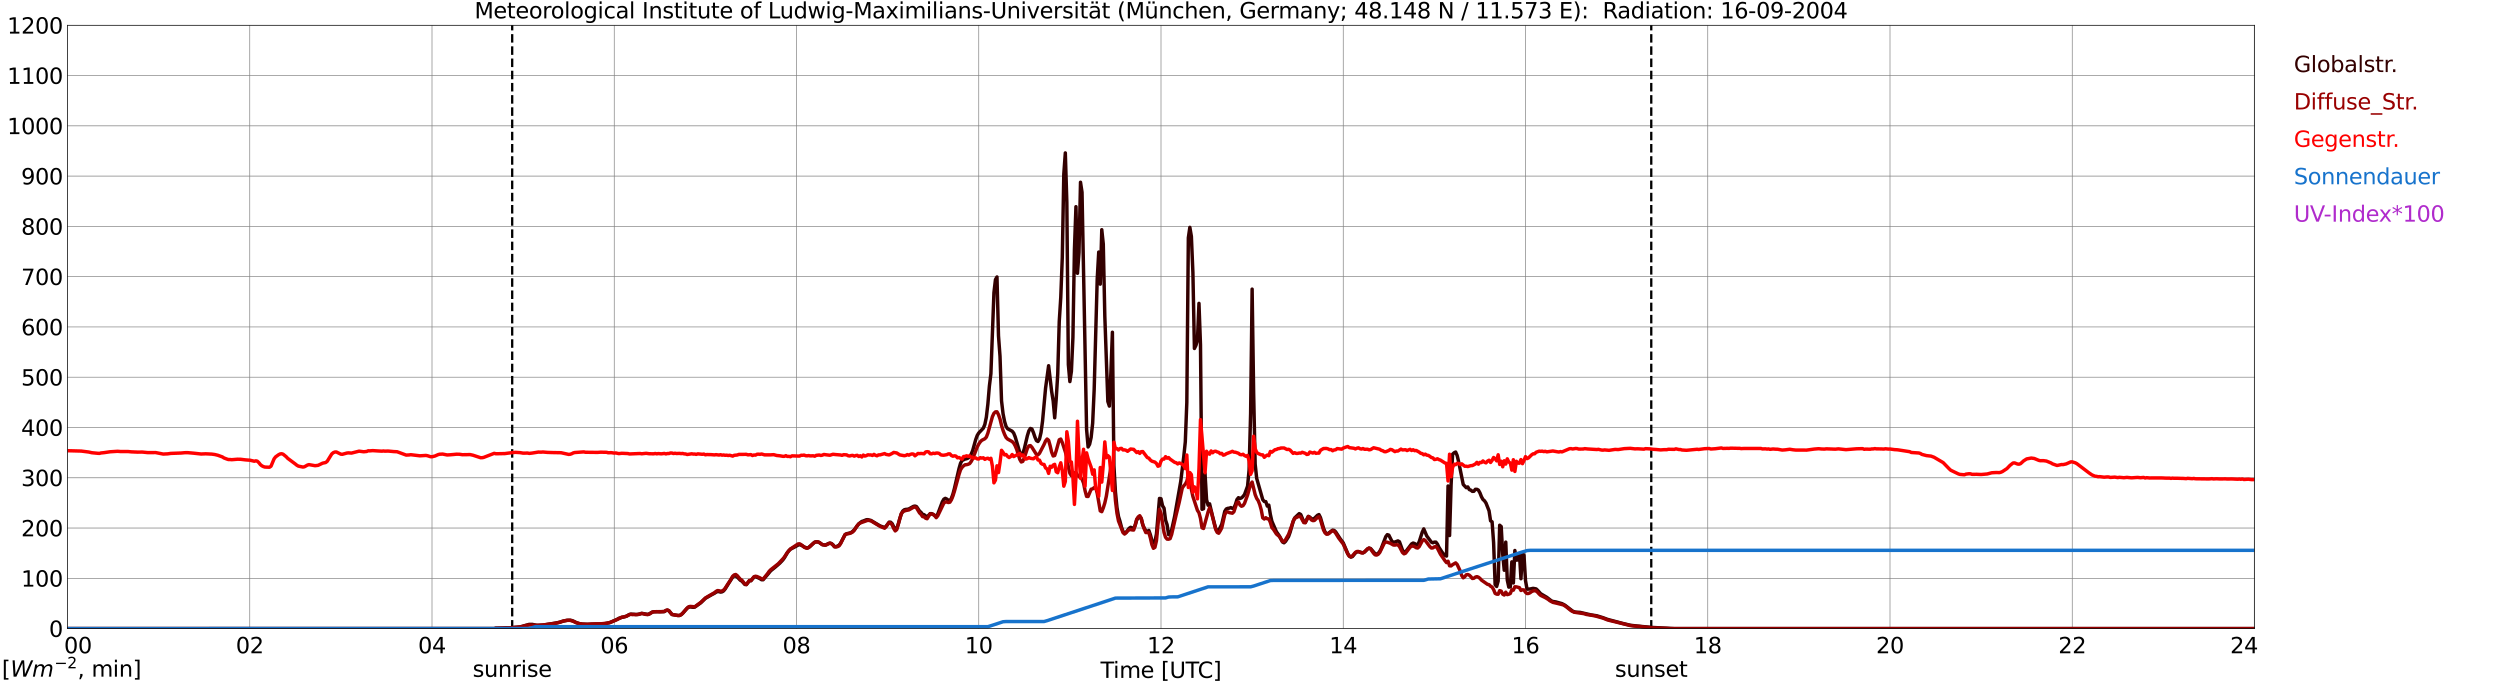 <?xml version="1.0" encoding="utf-8" standalone="no"?>
<!DOCTYPE svg PUBLIC "-//W3C//DTD SVG 1.1//EN"
  "http://www.w3.org/Graphics/SVG/1.1/DTD/svg11.dtd">
<svg xmlns:xlink="http://www.w3.org/1999/xlink" width="1085.4pt" height="296.64pt" viewBox="0 0 1085.4 296.64" xmlns="http://www.w3.org/2000/svg" version="1.1">
 <defs>
  <style type="text/css">*{stroke-linejoin: round; stroke-linecap: butt}</style>
 </defs>
 <g id="figure_1">
  <g id="patch_1">
   <path d="M 0 296.64 
L 1085.4 296.64 
L 1085.4 0 
L 0 0 
z
" style="fill: #ffffff"/>
  </g>
  <g id="axes_1">
   <g id="patch_2">
    <path d="M 29.306 272.909 
L 978.814 272.909 
L 978.814 10.976 
L 29.306 10.976 
z
" style="fill: #ffffff"/>
   </g>
   <g id="patch_3">
    <path d="M 978.814 272.909 
L 978.814 272.909 
L 978.814 10.976 
L 978.814 10.976 
z
" clip-path="url(#p39078325a5)" style="fill: #d3d3d3; opacity: 0.25; stroke: #d3d3d3; stroke-linejoin: miter"/>
   </g>
   <g id="matplotlib.axis_1">
    <g id="xtick_1">
     <g id="line2d_1">
      <path d="M 29.306 272.909 
L 29.306 10.976 
" clip-path="url(#p39078325a5)" style="fill: none; stroke: #808080; stroke-width: 0.3; stroke-linecap: square"/>
     </g>
     <g id="line2d_2"/>
     <g id="text_1">
      <!--    00 -->
      <g transform="translate(18.733 283.627) scale(0.095 -0.095)">
       <defs>
        <path id="DejaVuSans-20" transform="scale(0.016)"/>
        <path id="DejaVuSans-30" d="M 2034 4250 
Q 1547 4250 1301 3770 
Q 1056 3291 1056 2328 
Q 1056 1369 1301 889 
Q 1547 409 2034 409 
Q 2525 409 2770 889 
Q 3016 1369 3016 2328 
Q 3016 3291 2770 3770 
Q 2525 4250 2034 4250 
z
M 2034 4750 
Q 2819 4750 3233 4129 
Q 3647 3509 3647 2328 
Q 3647 1150 3233 529 
Q 2819 -91 2034 -91 
Q 1250 -91 836 529 
Q 422 1150 422 2328 
Q 422 3509 836 4129 
Q 1250 4750 2034 4750 
z
" transform="scale(0.016)"/>
       </defs>
       <use xlink:href="#DejaVuSans-20"/>
       <use xlink:href="#DejaVuSans-20" transform="translate(31.787 0)"/>
       <use xlink:href="#DejaVuSans-20" transform="translate(63.574 0)"/>
       <use xlink:href="#DejaVuSans-30" transform="translate(95.361 0)"/>
       <use xlink:href="#DejaVuSans-30" transform="translate(158.984 0)"/>
      </g>
     </g>
    </g>
    <g id="xtick_2">
     <g id="line2d_3">
      <path d="M 108.431 272.909 
L 108.431 10.976 
" clip-path="url(#p39078325a5)" style="fill: none; stroke: #808080; stroke-width: 0.3; stroke-linecap: square"/>
     </g>
     <g id="line2d_4"/>
     <g id="text_2">
      <!-- 02 -->
      <g transform="translate(102.387 283.627) scale(0.095 -0.095)">
       <defs>
        <path id="DejaVuSans-32" d="M 1228 531 
L 3431 531 
L 3431 0 
L 469 0 
L 469 531 
Q 828 903 1448 1529 
Q 2069 2156 2228 2338 
Q 2531 2678 2651 2914 
Q 2772 3150 2772 3378 
Q 2772 3750 2511 3984 
Q 2250 4219 1831 4219 
Q 1534 4219 1204 4116 
Q 875 4013 500 3803 
L 500 4441 
Q 881 4594 1212 4672 
Q 1544 4750 1819 4750 
Q 2544 4750 2975 4387 
Q 3406 4025 3406 3419 
Q 3406 3131 3298 2873 
Q 3191 2616 2906 2266 
Q 2828 2175 2409 1742 
Q 1991 1309 1228 531 
z
" transform="scale(0.016)"/>
       </defs>
       <use xlink:href="#DejaVuSans-30"/>
       <use xlink:href="#DejaVuSans-32" transform="translate(63.623 0)"/>
      </g>
     </g>
    </g>
    <g id="xtick_3">
     <g id="line2d_5">
      <path d="M 187.557 272.909 
L 187.557 10.976 
" clip-path="url(#p39078325a5)" style="fill: none; stroke: #808080; stroke-width: 0.3; stroke-linecap: square"/>
     </g>
     <g id="line2d_6"/>
     <g id="text_3">
      <!-- 04 -->
      <g transform="translate(181.513 283.627) scale(0.095 -0.095)">
       <defs>
        <path id="DejaVuSans-34" d="M 2419 4116 
L 825 1625 
L 2419 1625 
L 2419 4116 
z
M 2253 4666 
L 3047 4666 
L 3047 1625 
L 3713 1625 
L 3713 1100 
L 3047 1100 
L 3047 0 
L 2419 0 
L 2419 1100 
L 313 1100 
L 313 1709 
L 2253 4666 
z
" transform="scale(0.016)"/>
       </defs>
       <use xlink:href="#DejaVuSans-30"/>
       <use xlink:href="#DejaVuSans-34" transform="translate(63.623 0)"/>
      </g>
     </g>
    </g>
    <g id="xtick_4">
     <g id="line2d_7">
      <path d="M 266.683 272.909 
L 266.683 10.976 
" clip-path="url(#p39078325a5)" style="fill: none; stroke: #808080; stroke-width: 0.3; stroke-linecap: square"/>
     </g>
     <g id="line2d_8"/>
     <g id="text_4">
      <!-- 06 -->
      <g transform="translate(260.638 283.627) scale(0.095 -0.095)">
       <defs>
        <path id="DejaVuSans-36" d="M 2113 2584 
Q 1688 2584 1439 2293 
Q 1191 2003 1191 1497 
Q 1191 994 1439 701 
Q 1688 409 2113 409 
Q 2538 409 2786 701 
Q 3034 994 3034 1497 
Q 3034 2003 2786 2293 
Q 2538 2584 2113 2584 
z
M 3366 4563 
L 3366 3988 
Q 3128 4100 2886 4159 
Q 2644 4219 2406 4219 
Q 1781 4219 1451 3797 
Q 1122 3375 1075 2522 
Q 1259 2794 1537 2939 
Q 1816 3084 2150 3084 
Q 2853 3084 3261 2657 
Q 3669 2231 3669 1497 
Q 3669 778 3244 343 
Q 2819 -91 2113 -91 
Q 1303 -91 875 529 
Q 447 1150 447 2328 
Q 447 3434 972 4092 
Q 1497 4750 2381 4750 
Q 2619 4750 2861 4703 
Q 3103 4656 3366 4563 
z
" transform="scale(0.016)"/>
       </defs>
       <use xlink:href="#DejaVuSans-30"/>
       <use xlink:href="#DejaVuSans-36" transform="translate(63.623 0)"/>
      </g>
     </g>
    </g>
    <g id="xtick_5">
     <g id="line2d_9">
      <path d="M 345.808 272.909 
L 345.808 10.976 
" clip-path="url(#p39078325a5)" style="fill: none; stroke: #808080; stroke-width: 0.3; stroke-linecap: square"/>
     </g>
     <g id="line2d_10"/>
     <g id="text_5">
      <!-- 08 -->
      <g transform="translate(339.764 283.627) scale(0.095 -0.095)">
       <defs>
        <path id="DejaVuSans-38" d="M 2034 2216 
Q 1584 2216 1326 1975 
Q 1069 1734 1069 1313 
Q 1069 891 1326 650 
Q 1584 409 2034 409 
Q 2484 409 2743 651 
Q 3003 894 3003 1313 
Q 3003 1734 2745 1975 
Q 2488 2216 2034 2216 
z
M 1403 2484 
Q 997 2584 770 2862 
Q 544 3141 544 3541 
Q 544 4100 942 4425 
Q 1341 4750 2034 4750 
Q 2731 4750 3128 4425 
Q 3525 4100 3525 3541 
Q 3525 3141 3298 2862 
Q 3072 2584 2669 2484 
Q 3125 2378 3379 2068 
Q 3634 1759 3634 1313 
Q 3634 634 3220 271 
Q 2806 -91 2034 -91 
Q 1263 -91 848 271 
Q 434 634 434 1313 
Q 434 1759 690 2068 
Q 947 2378 1403 2484 
z
M 1172 3481 
Q 1172 3119 1398 2916 
Q 1625 2713 2034 2713 
Q 2441 2713 2670 2916 
Q 2900 3119 2900 3481 
Q 2900 3844 2670 4047 
Q 2441 4250 2034 4250 
Q 1625 4250 1398 4047 
Q 1172 3844 1172 3481 
z
" transform="scale(0.016)"/>
       </defs>
       <use xlink:href="#DejaVuSans-30"/>
       <use xlink:href="#DejaVuSans-38" transform="translate(63.623 0)"/>
      </g>
     </g>
    </g>
    <g id="xtick_6">
     <g id="line2d_11">
      <path d="M 424.934 272.909 
L 424.934 10.976 
" clip-path="url(#p39078325a5)" style="fill: none; stroke: #808080; stroke-width: 0.3; stroke-linecap: square"/>
     </g>
     <g id="line2d_12"/>
     <g id="text_6">
      <!-- 10 -->
      <g transform="translate(418.89 283.627) scale(0.095 -0.095)">
       <defs>
        <path id="DejaVuSans-31" d="M 794 531 
L 1825 531 
L 1825 4091 
L 703 3866 
L 703 4441 
L 1819 4666 
L 2450 4666 
L 2450 531 
L 3481 531 
L 3481 0 
L 794 0 
L 794 531 
z
" transform="scale(0.016)"/>
       </defs>
       <use xlink:href="#DejaVuSans-31"/>
       <use xlink:href="#DejaVuSans-30" transform="translate(63.623 0)"/>
      </g>
     </g>
    </g>
    <g id="xtick_7">
     <g id="line2d_13">
      <path d="M 504.06 272.909 
L 504.06 10.976 
" clip-path="url(#p39078325a5)" style="fill: none; stroke: #808080; stroke-width: 0.3; stroke-linecap: square"/>
     </g>
     <g id="line2d_14"/>
     <g id="text_7">
      <!-- 12 -->
      <g transform="translate(498.015 283.627) scale(0.095 -0.095)">
       <use xlink:href="#DejaVuSans-31"/>
       <use xlink:href="#DejaVuSans-32" transform="translate(63.623 0)"/>
      </g>
     </g>
    </g>
    <g id="xtick_8">
     <g id="line2d_15">
      <path d="M 583.185 272.909 
L 583.185 10.976 
" clip-path="url(#p39078325a5)" style="fill: none; stroke: #808080; stroke-width: 0.3; stroke-linecap: square"/>
     </g>
     <g id="line2d_16"/>
     <g id="text_8">
      <!-- 14 -->
      <g transform="translate(577.141 283.627) scale(0.095 -0.095)">
       <use xlink:href="#DejaVuSans-31"/>
       <use xlink:href="#DejaVuSans-34" transform="translate(63.623 0)"/>
      </g>
     </g>
    </g>
    <g id="xtick_9">
     <g id="line2d_17">
      <path d="M 662.311 272.909 
L 662.311 10.976 
" clip-path="url(#p39078325a5)" style="fill: none; stroke: #808080; stroke-width: 0.3; stroke-linecap: square"/>
     </g>
     <g id="line2d_18"/>
     <g id="text_9">
      <!-- 16 -->
      <g transform="translate(656.267 283.627) scale(0.095 -0.095)">
       <use xlink:href="#DejaVuSans-31"/>
       <use xlink:href="#DejaVuSans-36" transform="translate(63.623 0)"/>
      </g>
     </g>
    </g>
    <g id="xtick_10">
     <g id="line2d_19">
      <path d="M 741.437 272.909 
L 741.437 10.976 
" clip-path="url(#p39078325a5)" style="fill: none; stroke: #808080; stroke-width: 0.3; stroke-linecap: square"/>
     </g>
     <g id="line2d_20"/>
     <g id="text_10">
      <!-- 18 -->
      <g transform="translate(735.392 283.627) scale(0.095 -0.095)">
       <use xlink:href="#DejaVuSans-31"/>
       <use xlink:href="#DejaVuSans-38" transform="translate(63.623 0)"/>
      </g>
     </g>
    </g>
    <g id="xtick_11">
     <g id="line2d_21">
      <path d="M 820.562 272.909 
L 820.562 10.976 
" clip-path="url(#p39078325a5)" style="fill: none; stroke: #808080; stroke-width: 0.3; stroke-linecap: square"/>
     </g>
     <g id="line2d_22"/>
     <g id="text_11">
      <!-- 20 -->
      <g transform="translate(814.518 283.627) scale(0.095 -0.095)">
       <use xlink:href="#DejaVuSans-32"/>
       <use xlink:href="#DejaVuSans-30" transform="translate(63.623 0)"/>
      </g>
     </g>
    </g>
    <g id="xtick_12">
     <g id="line2d_23">
      <path d="M 899.688 272.909 
L 899.688 10.976 
" clip-path="url(#p39078325a5)" style="fill: none; stroke: #808080; stroke-width: 0.3; stroke-linecap: square"/>
     </g>
     <g id="line2d_24"/>
     <g id="text_12">
      <!-- 22 -->
      <g transform="translate(893.644 283.627) scale(0.095 -0.095)">
       <use xlink:href="#DejaVuSans-32"/>
       <use xlink:href="#DejaVuSans-32" transform="translate(63.623 0)"/>
      </g>
     </g>
    </g>
    <g id="xtick_13">
     <g id="line2d_25">
      <path d="M 978.814 272.909 
L 978.814 10.976 
" clip-path="url(#p39078325a5)" style="fill: none; stroke: #808080; stroke-width: 0.3; stroke-linecap: square"/>
     </g>
     <g id="line2d_26"/>
     <g id="text_13">
      <!-- 24    -->
      <g transform="translate(968.241 283.627) scale(0.095 -0.095)">
       <use xlink:href="#DejaVuSans-32"/>
       <use xlink:href="#DejaVuSans-34" transform="translate(63.623 0)"/>
       <use xlink:href="#DejaVuSans-20" transform="translate(127.246 0)"/>
       <use xlink:href="#DejaVuSans-20" transform="translate(159.033 0)"/>
       <use xlink:href="#DejaVuSans-20" transform="translate(190.82 0)"/>
      </g>
     </g>
    </g>
    <g id="text_14">
     <!-- Time [UTC] -->
     <g transform="translate(477.806 294.322) scale(0.095 -0.095)">
      <defs>
       <path id="DejaVuSans-54" d="M -19 4666 
L 3928 4666 
L 3928 4134 
L 2272 4134 
L 2272 0 
L 1638 0 
L 1638 4134 
L -19 4134 
L -19 4666 
z
" transform="scale(0.016)"/>
       <path id="DejaVuSans-69" d="M 603 3500 
L 1178 3500 
L 1178 0 
L 603 0 
L 603 3500 
z
M 603 4863 
L 1178 4863 
L 1178 4134 
L 603 4134 
L 603 4863 
z
" transform="scale(0.016)"/>
       <path id="DejaVuSans-6d" d="M 3328 2828 
Q 3544 3216 3844 3400 
Q 4144 3584 4550 3584 
Q 5097 3584 5394 3201 
Q 5691 2819 5691 2113 
L 5691 0 
L 5113 0 
L 5113 2094 
Q 5113 2597 4934 2840 
Q 4756 3084 4391 3084 
Q 3944 3084 3684 2787 
Q 3425 2491 3425 1978 
L 3425 0 
L 2847 0 
L 2847 2094 
Q 2847 2600 2669 2842 
Q 2491 3084 2119 3084 
Q 1678 3084 1418 2786 
Q 1159 2488 1159 1978 
L 1159 0 
L 581 0 
L 581 3500 
L 1159 3500 
L 1159 2956 
Q 1356 3278 1631 3431 
Q 1906 3584 2284 3584 
Q 2666 3584 2933 3390 
Q 3200 3197 3328 2828 
z
" transform="scale(0.016)"/>
       <path id="DejaVuSans-65" d="M 3597 1894 
L 3597 1613 
L 953 1613 
Q 991 1019 1311 708 
Q 1631 397 2203 397 
Q 2534 397 2845 478 
Q 3156 559 3463 722 
L 3463 178 
Q 3153 47 2828 -22 
Q 2503 -91 2169 -91 
Q 1331 -91 842 396 
Q 353 884 353 1716 
Q 353 2575 817 3079 
Q 1281 3584 2069 3584 
Q 2775 3584 3186 3129 
Q 3597 2675 3597 1894 
z
M 3022 2063 
Q 3016 2534 2758 2815 
Q 2500 3097 2075 3097 
Q 1594 3097 1305 2825 
Q 1016 2553 972 2059 
L 3022 2063 
z
" transform="scale(0.016)"/>
       <path id="DejaVuSans-5b" d="M 550 4863 
L 1875 4863 
L 1875 4416 
L 1125 4416 
L 1125 -397 
L 1875 -397 
L 1875 -844 
L 550 -844 
L 550 4863 
z
" transform="scale(0.016)"/>
       <path id="DejaVuSans-55" d="M 556 4666 
L 1191 4666 
L 1191 1831 
Q 1191 1081 1462 751 
Q 1734 422 2344 422 
Q 2950 422 3222 751 
Q 3494 1081 3494 1831 
L 3494 4666 
L 4128 4666 
L 4128 1753 
Q 4128 841 3676 375 
Q 3225 -91 2344 -91 
Q 1459 -91 1007 375 
Q 556 841 556 1753 
L 556 4666 
z
" transform="scale(0.016)"/>
       <path id="DejaVuSans-43" d="M 4122 4306 
L 4122 3641 
Q 3803 3938 3442 4084 
Q 3081 4231 2675 4231 
Q 1875 4231 1450 3742 
Q 1025 3253 1025 2328 
Q 1025 1406 1450 917 
Q 1875 428 2675 428 
Q 3081 428 3442 575 
Q 3803 722 4122 1019 
L 4122 359 
Q 3791 134 3420 21 
Q 3050 -91 2638 -91 
Q 1578 -91 968 557 
Q 359 1206 359 2328 
Q 359 3453 968 4101 
Q 1578 4750 2638 4750 
Q 3056 4750 3426 4639 
Q 3797 4528 4122 4306 
z
" transform="scale(0.016)"/>
       <path id="DejaVuSans-5d" d="M 1947 4863 
L 1947 -844 
L 622 -844 
L 622 -397 
L 1369 -397 
L 1369 4416 
L 622 4416 
L 622 4863 
L 1947 4863 
z
" transform="scale(0.016)"/>
      </defs>
      <use xlink:href="#DejaVuSans-54"/>
      <use xlink:href="#DejaVuSans-69" transform="translate(57.959 0)"/>
      <use xlink:href="#DejaVuSans-6d" transform="translate(85.742 0)"/>
      <use xlink:href="#DejaVuSans-65" transform="translate(183.154 0)"/>
      <use xlink:href="#DejaVuSans-20" transform="translate(244.678 0)"/>
      <use xlink:href="#DejaVuSans-5b" transform="translate(276.465 0)"/>
      <use xlink:href="#DejaVuSans-55" transform="translate(315.479 0)"/>
      <use xlink:href="#DejaVuSans-54" transform="translate(388.672 0)"/>
      <use xlink:href="#DejaVuSans-43" transform="translate(443.881 0)"/>
      <use xlink:href="#DejaVuSans-5d" transform="translate(513.705 0)"/>
     </g>
    </g>
   </g>
   <g id="matplotlib.axis_2">
    <g id="ytick_1">
     <g id="line2d_27">
      <path d="M 29.306 272.909 
L 978.814 272.909 
" clip-path="url(#p39078325a5)" style="fill: none; stroke: #808080; stroke-width: 0.3; stroke-linecap: square"/>
     </g>
     <g id="line2d_28"/>
     <g id="text_15">
      <!-- 0 -->
      <g transform="translate(21.261 276.518) scale(0.095 -0.095)">
       <use xlink:href="#DejaVuSans-30"/>
      </g>
     </g>
    </g>
    <g id="ytick_2">
     <g id="line2d_29">
      <path d="M 29.306 251.081 
L 978.814 251.081 
" clip-path="url(#p39078325a5)" style="fill: none; stroke: #808080; stroke-width: 0.3; stroke-linecap: square"/>
     </g>
     <g id="line2d_30"/>
     <g id="text_16">
      <!-- 100 -->
      <g transform="translate(9.173 254.69) scale(0.095 -0.095)">
       <use xlink:href="#DejaVuSans-31"/>
       <use xlink:href="#DejaVuSans-30" transform="translate(63.623 0)"/>
       <use xlink:href="#DejaVuSans-30" transform="translate(127.246 0)"/>
      </g>
     </g>
    </g>
    <g id="ytick_3">
     <g id="line2d_31">
      <path d="M 29.306 229.253 
L 978.814 229.253 
" clip-path="url(#p39078325a5)" style="fill: none; stroke: #808080; stroke-width: 0.3; stroke-linecap: square"/>
     </g>
     <g id="line2d_32"/>
     <g id="text_17">
      <!-- 200 -->
      <g transform="translate(9.173 232.863) scale(0.095 -0.095)">
       <use xlink:href="#DejaVuSans-32"/>
       <use xlink:href="#DejaVuSans-30" transform="translate(63.623 0)"/>
       <use xlink:href="#DejaVuSans-30" transform="translate(127.246 0)"/>
      </g>
     </g>
    </g>
    <g id="ytick_4">
     <g id="line2d_33">
      <path d="M 29.306 207.426 
L 978.814 207.426 
" clip-path="url(#p39078325a5)" style="fill: none; stroke: #808080; stroke-width: 0.3; stroke-linecap: square"/>
     </g>
     <g id="line2d_34"/>
     <g id="text_18">
      <!-- 300 -->
      <g transform="translate(9.173 211.035) scale(0.095 -0.095)">
       <defs>
        <path id="DejaVuSans-33" d="M 2597 2516 
Q 3050 2419 3304 2112 
Q 3559 1806 3559 1356 
Q 3559 666 3084 287 
Q 2609 -91 1734 -91 
Q 1441 -91 1130 -33 
Q 819 25 488 141 
L 488 750 
Q 750 597 1062 519 
Q 1375 441 1716 441 
Q 2309 441 2620 675 
Q 2931 909 2931 1356 
Q 2931 1769 2642 2001 
Q 2353 2234 1838 2234 
L 1294 2234 
L 1294 2753 
L 1863 2753 
Q 2328 2753 2575 2939 
Q 2822 3125 2822 3475 
Q 2822 3834 2567 4026 
Q 2313 4219 1838 4219 
Q 1578 4219 1281 4162 
Q 984 4106 628 3988 
L 628 4550 
Q 988 4650 1302 4700 
Q 1616 4750 1894 4750 
Q 2613 4750 3031 4423 
Q 3450 4097 3450 3541 
Q 3450 3153 3228 2886 
Q 3006 2619 2597 2516 
z
" transform="scale(0.016)"/>
       </defs>
       <use xlink:href="#DejaVuSans-33"/>
       <use xlink:href="#DejaVuSans-30" transform="translate(63.623 0)"/>
       <use xlink:href="#DejaVuSans-30" transform="translate(127.246 0)"/>
      </g>
     </g>
    </g>
    <g id="ytick_5">
     <g id="line2d_35">
      <path d="M 29.306 185.598 
L 978.814 185.598 
" clip-path="url(#p39078325a5)" style="fill: none; stroke: #808080; stroke-width: 0.3; stroke-linecap: square"/>
     </g>
     <g id="line2d_36"/>
     <g id="text_19">
      <!-- 400 -->
      <g transform="translate(9.173 189.207) scale(0.095 -0.095)">
       <use xlink:href="#DejaVuSans-34"/>
       <use xlink:href="#DejaVuSans-30" transform="translate(63.623 0)"/>
       <use xlink:href="#DejaVuSans-30" transform="translate(127.246 0)"/>
      </g>
     </g>
    </g>
    <g id="ytick_6">
     <g id="line2d_37">
      <path d="M 29.306 163.77 
L 978.814 163.77 
" clip-path="url(#p39078325a5)" style="fill: none; stroke: #808080; stroke-width: 0.3; stroke-linecap: square"/>
     </g>
     <g id="line2d_38"/>
     <g id="text_20">
      <!-- 500 -->
      <g transform="translate(9.173 167.379) scale(0.095 -0.095)">
       <defs>
        <path id="DejaVuSans-35" d="M 691 4666 
L 3169 4666 
L 3169 4134 
L 1269 4134 
L 1269 2991 
Q 1406 3038 1543 3061 
Q 1681 3084 1819 3084 
Q 2600 3084 3056 2656 
Q 3513 2228 3513 1497 
Q 3513 744 3044 326 
Q 2575 -91 1722 -91 
Q 1428 -91 1123 -41 
Q 819 9 494 109 
L 494 744 
Q 775 591 1075 516 
Q 1375 441 1709 441 
Q 2250 441 2565 725 
Q 2881 1009 2881 1497 
Q 2881 1984 2565 2268 
Q 2250 2553 1709 2553 
Q 1456 2553 1204 2497 
Q 953 2441 691 2322 
L 691 4666 
z
" transform="scale(0.016)"/>
       </defs>
       <use xlink:href="#DejaVuSans-35"/>
       <use xlink:href="#DejaVuSans-30" transform="translate(63.623 0)"/>
       <use xlink:href="#DejaVuSans-30" transform="translate(127.246 0)"/>
      </g>
     </g>
    </g>
    <g id="ytick_7">
     <g id="line2d_39">
      <path d="M 29.306 141.942 
L 978.814 141.942 
" clip-path="url(#p39078325a5)" style="fill: none; stroke: #808080; stroke-width: 0.3; stroke-linecap: square"/>
     </g>
     <g id="line2d_40"/>
     <g id="text_21">
      <!-- 600 -->
      <g transform="translate(9.173 145.551) scale(0.095 -0.095)">
       <use xlink:href="#DejaVuSans-36"/>
       <use xlink:href="#DejaVuSans-30" transform="translate(63.623 0)"/>
       <use xlink:href="#DejaVuSans-30" transform="translate(127.246 0)"/>
      </g>
     </g>
    </g>
    <g id="ytick_8">
     <g id="line2d_41">
      <path d="M 29.306 120.114 
L 978.814 120.114 
" clip-path="url(#p39078325a5)" style="fill: none; stroke: #808080; stroke-width: 0.3; stroke-linecap: square"/>
     </g>
     <g id="line2d_42"/>
     <g id="text_22">
      <!-- 700 -->
      <g transform="translate(9.173 123.724) scale(0.095 -0.095)">
       <defs>
        <path id="DejaVuSans-37" d="M 525 4666 
L 3525 4666 
L 3525 4397 
L 1831 0 
L 1172 0 
L 2766 4134 
L 525 4134 
L 525 4666 
z
" transform="scale(0.016)"/>
       </defs>
       <use xlink:href="#DejaVuSans-37"/>
       <use xlink:href="#DejaVuSans-30" transform="translate(63.623 0)"/>
       <use xlink:href="#DejaVuSans-30" transform="translate(127.246 0)"/>
      </g>
     </g>
    </g>
    <g id="ytick_9">
     <g id="line2d_43">
      <path d="M 29.306 98.287 
L 978.814 98.287 
" clip-path="url(#p39078325a5)" style="fill: none; stroke: #808080; stroke-width: 0.3; stroke-linecap: square"/>
     </g>
     <g id="line2d_44"/>
     <g id="text_23">
      <!-- 800 -->
      <g transform="translate(9.173 101.896) scale(0.095 -0.095)">
       <use xlink:href="#DejaVuSans-38"/>
       <use xlink:href="#DejaVuSans-30" transform="translate(63.623 0)"/>
       <use xlink:href="#DejaVuSans-30" transform="translate(127.246 0)"/>
      </g>
     </g>
    </g>
    <g id="ytick_10">
     <g id="line2d_45">
      <path d="M 29.306 76.459 
L 978.814 76.459 
" clip-path="url(#p39078325a5)" style="fill: none; stroke: #808080; stroke-width: 0.3; stroke-linecap: square"/>
     </g>
     <g id="line2d_46"/>
     <g id="text_24">
      <!-- 900 -->
      <g transform="translate(9.173 80.068) scale(0.095 -0.095)">
       <defs>
        <path id="DejaVuSans-39" d="M 703 97 
L 703 672 
Q 941 559 1184 500 
Q 1428 441 1663 441 
Q 2288 441 2617 861 
Q 2947 1281 2994 2138 
Q 2813 1869 2534 1725 
Q 2256 1581 1919 1581 
Q 1219 1581 811 2004 
Q 403 2428 403 3163 
Q 403 3881 828 4315 
Q 1253 4750 1959 4750 
Q 2769 4750 3195 4129 
Q 3622 3509 3622 2328 
Q 3622 1225 3098 567 
Q 2575 -91 1691 -91 
Q 1453 -91 1209 -44 
Q 966 3 703 97 
z
M 1959 2075 
Q 2384 2075 2632 2365 
Q 2881 2656 2881 3163 
Q 2881 3666 2632 3958 
Q 2384 4250 1959 4250 
Q 1534 4250 1286 3958 
Q 1038 3666 1038 3163 
Q 1038 2656 1286 2365 
Q 1534 2075 1959 2075 
z
" transform="scale(0.016)"/>
       </defs>
       <use xlink:href="#DejaVuSans-39"/>
       <use xlink:href="#DejaVuSans-30" transform="translate(63.623 0)"/>
       <use xlink:href="#DejaVuSans-30" transform="translate(127.246 0)"/>
      </g>
     </g>
    </g>
    <g id="ytick_11">
     <g id="line2d_47">
      <path d="M 29.306 54.631 
L 978.814 54.631 
" clip-path="url(#p39078325a5)" style="fill: none; stroke: #808080; stroke-width: 0.3; stroke-linecap: square"/>
     </g>
     <g id="line2d_48"/>
     <g id="text_25">
      <!-- 1000 -->
      <g transform="translate(3.128 58.24) scale(0.095 -0.095)">
       <use xlink:href="#DejaVuSans-31"/>
       <use xlink:href="#DejaVuSans-30" transform="translate(63.623 0)"/>
       <use xlink:href="#DejaVuSans-30" transform="translate(127.246 0)"/>
       <use xlink:href="#DejaVuSans-30" transform="translate(190.869 0)"/>
      </g>
     </g>
    </g>
    <g id="ytick_12">
     <g id="line2d_49">
      <path d="M 29.306 32.803 
L 978.814 32.803 
" clip-path="url(#p39078325a5)" style="fill: none; stroke: #808080; stroke-width: 0.3; stroke-linecap: square"/>
     </g>
     <g id="line2d_50"/>
     <g id="text_26">
      <!-- 1100 -->
      <g transform="translate(3.128 36.413) scale(0.095 -0.095)">
       <use xlink:href="#DejaVuSans-31"/>
       <use xlink:href="#DejaVuSans-31" transform="translate(63.623 0)"/>
       <use xlink:href="#DejaVuSans-30" transform="translate(127.246 0)"/>
       <use xlink:href="#DejaVuSans-30" transform="translate(190.869 0)"/>
      </g>
     </g>
    </g>
    <g id="ytick_13">
     <g id="line2d_51">
      <path d="M 29.306 10.976 
L 978.814 10.976 
" clip-path="url(#p39078325a5)" style="fill: none; stroke: #808080; stroke-width: 0.3; stroke-linecap: square"/>
     </g>
     <g id="line2d_52"/>
     <g id="text_27">
      <!-- 1200 -->
      <g transform="translate(3.128 14.585) scale(0.095 -0.095)">
       <use xlink:href="#DejaVuSans-31"/>
       <use xlink:href="#DejaVuSans-32" transform="translate(63.623 0)"/>
       <use xlink:href="#DejaVuSans-30" transform="translate(127.246 0)"/>
       <use xlink:href="#DejaVuSans-30" transform="translate(190.869 0)"/>
      </g>
     </g>
    </g>
   </g>
   <g id="line2d_53">
    <path d="M 222.372 272.909 
L 222.372 10.976 
" clip-path="url(#p39078325a5)" style="fill: none; stroke-dasharray: 3.7,1.6; stroke-dashoffset: 0; stroke: #000000"/>
   </g>
   <g id="line2d_54">
    <path d="M 716.908 272.909 
L 716.908 10.976 
" clip-path="url(#p39078325a5)" style="fill: none; stroke-dasharray: 3.7,1.6; stroke-dashoffset: 0; stroke: #000000"/>
   </g>
   <g id="line2d_55">
    <path d="M 29.306 272.909 
L 214.592 272.909 
L 215.251 272.715 
L 218.548 272.634 
L 219.867 272.551 
L 220.526 272.592 
L 221.845 272.512 
L 225.801 272.182 
L 229.757 271.077 
L 231.076 271.077 
L 233.054 271.488 
L 235.692 271.405 
L 238.989 270.872 
L 240.967 270.545 
L 242.945 270.176 
L 244.264 269.726 
L 246.242 269.316 
L 247.561 269.274 
L 248.22 269.399 
L 248.88 269.643 
L 250.198 270.298 
L 251.517 270.75 
L 252.836 270.955 
L 255.473 271.036 
L 258.77 270.914 
L 262.067 270.872 
L 264.045 270.462 
L 264.705 270.34 
L 268.002 268.866 
L 268.661 268.456 
L 269.98 268.006 
L 270.639 267.923 
L 271.958 267.515 
L 273.277 266.777 
L 273.936 266.614 
L 275.255 266.694 
L 276.573 266.777 
L 277.892 266.531 
L 278.552 266.286 
L 281.189 266.736 
L 281.849 266.531 
L 283.167 265.754 
L 283.827 265.59 
L 288.442 265.548 
L 289.102 265.057 
L 289.761 264.894 
L 290.42 265.221 
L 291.739 266.777 
L 293.058 267.022 
L 294.377 267.227 
L 295.036 267.188 
L 295.696 266.9 
L 296.355 266.328 
L 297.674 264.811 
L 298.333 264.075 
L 298.992 263.623 
L 299.652 263.501 
L 300.971 263.665 
L 301.63 263.584 
L 304.267 261.698 
L 306.246 259.775 
L 308.883 258.258 
L 310.202 257.564 
L 310.861 257.112 
L 311.521 256.826 
L 312.18 256.868 
L 312.839 257.071 
L 313.499 256.948 
L 314.158 256.538 
L 314.818 255.719 
L 316.136 253.591 
L 318.114 250.52 
L 318.774 250.027 
L 319.433 250.11 
L 320.093 250.52 
L 321.411 251.91 
L 322.071 252.279 
L 323.39 253.755 
L 324.049 253.794 
L 325.368 252.116 
L 326.027 252.157 
L 327.346 250.559 
L 328.005 250.354 
L 329.324 250.928 
L 329.983 251.256 
L 330.643 251.707 
L 331.302 251.707 
L 333.28 249.413 
L 334.599 247.816 
L 336.577 246.22 
L 338.555 244.5 
L 339.874 243.107 
L 340.533 242.206 
L 341.852 239.953 
L 342.512 239.052 
L 343.171 238.438 
L 345.149 237.415 
L 346.468 236.677 
L 347.127 236.472 
L 347.787 236.677 
L 348.446 237.004 
L 349.105 237.456 
L 350.424 237.947 
L 351.083 237.701 
L 353.721 235.367 
L 354.38 235.243 
L 355.04 235.284 
L 355.699 235.531 
L 357.018 236.472 
L 358.337 236.677 
L 359.655 235.981 
L 360.315 235.817 
L 360.974 235.981 
L 361.634 236.513 
L 362.293 237.332 
L 362.952 237.332 
L 363.612 237.087 
L 364.271 236.718 
L 364.93 235.858 
L 366.249 233.359 
L 366.909 232.132 
L 367.568 231.722 
L 368.887 231.436 
L 369.546 231.189 
L 370.206 230.698 
L 370.865 230.043 
L 372.843 227.422 
L 374.162 226.398 
L 374.821 226.193 
L 376.14 225.66 
L 376.799 225.619 
L 378.118 225.946 
L 381.415 227.913 
L 382.074 228.323 
L 384.053 229.02 
L 384.712 228.487 
L 386.031 226.684 
L 386.69 226.726 
L 387.349 227.38 
L 388.009 228.732 
L 388.668 229.755 
L 389.328 229.428 
L 389.987 227.627 
L 390.646 225.169 
L 391.306 223.163 
L 391.965 221.851 
L 392.624 221.319 
L 393.284 221.155 
L 393.943 221.116 
L 394.603 220.952 
L 396.581 219.846 
L 397.24 219.723 
L 397.899 219.928 
L 399.218 221.893 
L 399.878 222.467 
L 400.537 223.327 
L 401.196 223.449 
L 401.856 224.023 
L 402.515 224.226 
L 403.175 223.735 
L 403.834 223 
L 404.493 223 
L 406.471 224.187 
L 407.131 223.203 
L 409.109 217.92 
L 409.768 216.733 
L 410.428 216.364 
L 411.087 216.691 
L 411.746 217.224 
L 412.406 217.348 
L 413.065 216.323 
L 413.725 214.522 
L 414.384 212.022 
L 416.362 203.464 
L 417.022 201.13 
L 417.681 199.943 
L 419 199.288 
L 419.659 199.164 
L 420.318 198.878 
L 420.978 198.304 
L 421.637 197.199 
L 422.297 195.601 
L 423.615 190.852 
L 424.275 189.049 
L 424.934 187.984 
L 426.912 185.897 
L 427.572 184.299 
L 428.231 181.145 
L 428.89 175.452 
L 429.55 167.631 
L 430.209 162.225 
L 431.528 127.047 
L 432.187 121.396 
L 432.847 120.248 
L 433.506 145.804 
L 434.165 154.69 
L 434.825 174.06 
L 435.484 179.63 
L 436.144 182.987 
L 436.803 185.159 
L 437.462 186.141 
L 439.44 187.206 
L 440.1 188.025 
L 440.759 189.664 
L 442.737 196.381 
L 443.397 197.404 
L 444.056 196.83 
L 444.716 194.864 
L 446.034 189.212 
L 446.694 187.043 
L 447.353 186.019 
L 448.012 186.264 
L 448.672 187.82 
L 449.331 189.787 
L 449.991 191.301 
L 450.65 191.67 
L 451.309 190.605 
L 451.969 187.781 
L 452.628 182.865 
L 453.947 168.491 
L 455.266 158.785 
L 456.584 170.006 
L 457.244 174.06 
L 457.903 181.392 
L 458.563 173.241 
L 459.222 162.43 
L 459.881 139.62 
L 460.541 129.136 
L 461.2 111.813 
L 461.859 75.61 
L 462.519 66.396 
L 463.178 87.814 
L 463.838 158.293 
L 464.497 165.665 
L 465.156 161.242 
L 465.816 146.541 
L 466.475 108.373 
L 467.134 89.739 
L 467.794 118.652 
L 468.453 109.683 
L 469.113 79.133 
L 469.772 83.472 
L 471.75 186.427 
L 472.409 194.045 
L 473.069 192.858 
L 473.728 189.909 
L 474.388 183.725 
L 475.047 169.105 
L 476.366 121.108 
L 477.025 109.436 
L 477.685 123.36 
L 478.344 99.732 
L 479.003 105.957 
L 479.663 137.245 
L 480.981 174.306 
L 481.641 176.312 
L 482.3 161.816 
L 482.96 144.247 
L 483.619 202.154 
L 484.278 213.579 
L 484.938 220.337 
L 485.597 224.226 
L 486.256 226.357 
L 486.916 228.937 
L 487.575 230.698 
L 488.235 231.639 
L 488.894 231.148 
L 490.213 229.386 
L 490.872 228.937 
L 491.532 229.183 
L 492.191 229.552 
L 492.85 227.996 
L 493.51 225.743 
L 494.169 224.883 
L 494.828 224.392 
L 495.488 225.252 
L 496.147 227.832 
L 496.807 229.347 
L 497.466 230.412 
L 498.125 230.779 
L 498.785 230.288 
L 499.444 232.172 
L 500.103 234.629 
L 500.763 235.695 
L 501.422 235.162 
L 502.082 231.886 
L 503.4 216.405 
L 504.06 216.528 
L 504.719 219.56 
L 505.379 220.623 
L 506.038 225.824 
L 506.697 227.791 
L 507.357 232.132 
L 508.016 232.008 
L 508.675 230.124 
L 509.994 224.104 
L 512.632 208.993 
L 513.95 198.181 
L 514.61 191.834 
L 515.269 174.756 
L 515.929 103.253 
L 516.588 98.708 
L 517.247 102.639 
L 517.907 118.283 
L 518.566 151.291 
L 519.226 149.94 
L 519.885 147.524 
L 520.544 131.716 
L 521.204 149.693 
L 521.863 221.116 
L 522.522 220.869 
L 523.182 205.675 
L 523.841 216.938 
L 524.501 219.354 
L 525.16 218.739 
L 526.479 224.309 
L 527.797 229.428 
L 528.457 230.329 
L 529.116 230.329 
L 530.435 227.627 
L 531.754 221.976 
L 532.413 220.952 
L 533.073 220.706 
L 533.732 220.623 
L 534.391 220.378 
L 535.051 220.706 
L 535.71 220.542 
L 536.369 219.027 
L 537.029 216.897 
L 537.688 216.078 
L 538.348 216.447 
L 539.007 216.159 
L 539.666 215.545 
L 540.326 214.685 
L 541.644 211.082 
L 542.304 204.038 
L 542.963 179.63 
L 543.623 125.532 
L 544.282 170.661 
L 544.941 201.499 
L 545.601 207.683 
L 548.238 216.938 
L 548.898 217.715 
L 549.557 217.798 
L 550.216 219.723 
L 550.876 219.313 
L 551.535 223.366 
L 552.195 226.315 
L 554.173 230.862 
L 555.491 232.746 
L 556.81 235.326 
L 557.47 235.653 
L 558.129 235.04 
L 559.448 232.951 
L 560.107 231.106 
L 561.426 226.479 
L 562.085 224.883 
L 563.404 223.613 
L 564.063 223 
L 564.723 223.366 
L 566.042 226.52 
L 566.701 226.806 
L 568.02 224.187 
L 568.679 224.514 
L 569.338 225.169 
L 569.998 225.333 
L 570.657 225.047 
L 571.976 223.735 
L 572.635 223.408 
L 573.295 224.72 
L 574.613 229.306 
L 575.273 230.943 
L 575.932 231.681 
L 576.592 231.639 
L 578.57 230.166 
L 579.229 230.288 
L 579.889 230.903 
L 581.867 233.933 
L 583.185 235.695 
L 585.164 240.403 
L 585.823 241.468 
L 586.482 241.878 
L 587.142 241.673 
L 588.46 240.075 
L 589.12 239.626 
L 589.779 239.504 
L 591.757 240.036 
L 592.417 239.667 
L 593.736 238.355 
L 594.395 237.947 
L 595.054 238.15 
L 597.032 240.444 
L 597.692 240.567 
L 598.351 240.239 
L 599.011 239.421 
L 599.67 238.15 
L 601.648 232.992 
L 602.307 232.132 
L 602.967 232.335 
L 604.286 234.957 
L 604.945 235.407 
L 605.604 235.326 
L 606.923 234.835 
L 607.582 235.204 
L 608.901 238.847 
L 609.561 239.707 
L 610.22 239.626 
L 612.858 236.144 
L 613.517 235.775 
L 614.176 235.981 
L 614.836 236.472 
L 615.495 236.43 
L 616.154 235.204 
L 617.473 231.067 
L 618.133 229.633 
L 619.451 232.704 
L 621.429 235.367 
L 622.089 235.653 
L 622.748 235.367 
L 623.408 235.367 
L 624.067 236.227 
L 624.726 237.62 
L 626.045 239.667 
L 626.705 240.527 
L 627.364 241.141 
L 628.023 241.427 
L 628.683 210.999 
L 629.342 232.499 
L 630.001 210.591 
L 630.661 197.199 
L 631.32 196.584 
L 631.98 196.256 
L 632.639 197.771 
L 633.298 200.556 
L 635.276 210.344 
L 636.595 211.737 
L 637.255 211.409 
L 637.914 212.555 
L 638.573 212.802 
L 639.233 213.334 
L 639.892 213.293 
L 640.552 212.433 
L 641.211 212.433 
L 641.87 212.802 
L 642.53 213.989 
L 643.189 215.668 
L 643.848 216.855 
L 644.508 217.429 
L 645.167 218.411 
L 646.486 221.771 
L 647.145 226.112 
L 647.805 226.562 
L 648.464 235.612 
L 649.123 253.836 
L 649.783 254.615 
L 650.442 252.279 
L 651.102 228.035 
L 651.761 228.609 
L 652.42 240.691 
L 653.08 247.571 
L 653.739 235.367 
L 654.399 251.83 
L 655.058 254.901 
L 655.717 254.818 
L 656.377 243.926 
L 657.036 253.1 
L 657.695 239.01 
L 658.355 243.188 
L 659.014 243.107 
L 659.674 240.281 
L 660.333 251.256 
L 660.992 240.281 
L 661.652 241.06 
L 662.311 252.035 
L 662.97 255.802 
L 664.289 255.719 
L 665.608 255.433 
L 666.927 255.678 
L 667.586 256.294 
L 668.905 257.767 
L 671.542 259.323 
L 673.521 260.838 
L 674.18 261.126 
L 675.499 261.331 
L 678.136 262.067 
L 679.455 262.763 
L 682.752 265.304 
L 683.411 265.59 
L 684.071 265.754 
L 686.049 265.876 
L 690.664 266.941 
L 693.302 267.351 
L 694.621 267.76 
L 695.939 268.17 
L 697.918 268.908 
L 702.533 270.134 
L 704.511 270.667 
L 707.808 271.446 
L 709.127 271.61 
L 713.083 272.018 
L 715.721 272.265 
L 717.699 272.429 
L 726.93 272.909 
L 978.154 272.909 
L 978.154 272.909 
" clip-path="url(#p39078325a5)" style="fill: none; stroke: #330000; stroke-width: 1.5; stroke-linecap: square"/>
   </g>
   <g id="line2d_56">
    <path d="M 29.306 272.909 
L 214.592 272.909 
L 215.251 272.723 
L 216.57 272.723 
L 220.526 272.64 
L 225.801 272.219 
L 227.12 271.927 
L 228.439 271.549 
L 229.757 271.337 
L 231.076 271.422 
L 233.714 271.505 
L 236.351 271.254 
L 241.626 270.54 
L 243.604 269.953 
L 244.923 269.532 
L 246.242 269.322 
L 247.561 269.322 
L 248.88 269.744 
L 250.198 270.372 
L 251.517 270.75 
L 252.836 270.96 
L 254.814 271.086 
L 256.792 270.918 
L 260.748 270.835 
L 263.386 270.582 
L 264.705 270.289 
L 267.342 269.24 
L 269.98 267.98 
L 271.298 267.729 
L 271.958 267.561 
L 273.277 266.847 
L 273.936 266.721 
L 274.595 266.847 
L 275.255 266.804 
L 275.914 266.889 
L 277.233 266.762 
L 278.552 266.343 
L 279.211 266.426 
L 279.87 266.679 
L 281.189 266.847 
L 281.849 266.638 
L 283.167 265.797 
L 283.827 265.629 
L 285.145 265.546 
L 286.464 265.629 
L 288.442 265.461 
L 289.102 265.042 
L 289.761 264.833 
L 290.42 265.125 
L 291.739 266.762 
L 293.058 267.015 
L 294.377 267.225 
L 295.036 267.225 
L 295.696 266.847 
L 296.355 266.258 
L 298.333 263.992 
L 298.992 263.446 
L 299.652 263.278 
L 301.63 263.446 
L 304.267 261.515 
L 306.246 259.627 
L 307.564 258.83 
L 308.883 258.072 
L 310.202 257.317 
L 310.861 256.772 
L 311.521 256.394 
L 312.18 256.479 
L 312.839 256.689 
L 313.499 256.562 
L 314.158 256.184 
L 314.818 255.429 
L 316.136 253.373 
L 316.796 252.406 
L 318.114 250.182 
L 318.774 249.595 
L 319.433 249.426 
L 320.093 249.931 
L 321.411 251.483 
L 322.071 251.86 
L 323.39 253.541 
L 324.049 253.792 
L 325.368 251.987 
L 326.027 252.028 
L 327.346 250.391 
L 328.005 250.182 
L 328.665 250.308 
L 329.983 250.896 
L 330.643 251.315 
L 331.302 251.441 
L 333.28 249.007 
L 333.94 248.04 
L 334.599 247.37 
L 337.896 244.766 
L 339.874 242.669 
L 340.533 241.87 
L 341.852 239.855 
L 343.171 238.345 
L 346.468 236.162 
L 347.127 236.079 
L 347.787 236.456 
L 349.105 237.504 
L 349.765 237.882 
L 350.424 238.008 
L 351.083 237.716 
L 351.743 237.212 
L 353.062 235.911 
L 353.721 235.448 
L 354.38 235.28 
L 355.04 235.238 
L 355.699 235.489 
L 357.018 236.456 
L 358.337 236.707 
L 358.996 236.456 
L 360.315 235.784 
L 360.974 236.035 
L 361.634 236.625 
L 362.293 237.38 
L 362.952 237.463 
L 363.612 237.336 
L 364.271 237.002 
L 364.93 236.079 
L 366.909 232.047 
L 367.568 231.838 
L 368.887 231.587 
L 369.546 231.333 
L 370.206 230.956 
L 370.865 230.286 
L 372.184 228.186 
L 372.843 227.472 
L 373.502 227.053 
L 376.799 225.877 
L 378.118 226.13 
L 382.074 228.522 
L 384.053 229.319 
L 384.712 228.69 
L 385.371 227.682 
L 386.031 226.926 
L 386.69 227.095 
L 387.349 227.935 
L 388.009 229.445 
L 388.668 230.495 
L 389.328 229.95 
L 391.306 222.982 
L 391.965 222.225 
L 392.624 221.847 
L 393.284 221.638 
L 394.603 221.387 
L 396.581 220.254 
L 397.24 220.127 
L 397.899 220.463 
L 399.218 222.687 
L 399.878 223.316 
L 400.537 224.283 
L 401.196 224.366 
L 401.856 224.997 
L 402.515 225.206 
L 403.834 223.107 
L 405.153 223.275 
L 405.812 223.905 
L 406.471 224.744 
L 407.131 223.947 
L 409.768 218.449 
L 410.428 217.944 
L 411.087 217.944 
L 411.746 218.195 
L 412.406 218.027 
L 413.065 216.98 
L 413.725 215.342 
L 414.384 213.243 
L 416.362 205.981 
L 417.022 203.966 
L 417.681 202.916 
L 418.34 202.246 
L 419 201.783 
L 419.659 201.742 
L 420.318 201.573 
L 420.978 201.279 
L 421.637 200.397 
L 422.297 199.181 
L 424.275 194.06 
L 424.934 192.801 
L 425.593 191.834 
L 426.253 191.164 
L 427.572 190.492 
L 428.231 189.778 
L 428.89 188.058 
L 430.869 180.879 
L 431.528 179.451 
L 432.187 178.822 
L 432.847 178.781 
L 433.506 180.038 
L 434.165 181.929 
L 434.825 184.698 
L 435.484 186.881 
L 436.144 188.603 
L 436.803 189.946 
L 437.462 190.618 
L 439.44 191.71 
L 440.1 192.38 
L 440.759 193.556 
L 441.419 195.152 
L 442.737 199.432 
L 443.397 200.565 
L 444.056 200.314 
L 444.716 198.76 
L 446.034 194.689 
L 446.694 193.598 
L 447.353 193.471 
L 448.012 194.185 
L 449.991 197.335 
L 450.65 197.459 
L 451.309 196.789 
L 453.287 192.969 
L 453.947 191.456 
L 454.606 190.618 
L 455.266 191.164 
L 455.925 193.515 
L 456.584 196.326 
L 457.244 197.963 
L 457.903 197.754 
L 458.563 195.697 
L 459.881 190.952 
L 460.541 190.618 
L 461.2 192.129 
L 462.519 196.158 
L 463.178 198.55 
L 463.838 202.748 
L 464.497 205.476 
L 465.156 206.526 
L 465.816 206.149 
L 466.475 205.308 
L 467.134 205.099 
L 467.794 206.275 
L 468.453 206.945 
L 469.113 207.24 
L 469.772 208.08 
L 470.431 209.717 
L 471.091 213.033 
L 471.75 215.508 
L 472.409 215.552 
L 473.728 212.402 
L 474.388 212.234 
L 475.047 211.688 
L 475.706 211.606 
L 476.366 214.166 
L 477.685 221.806 
L 478.344 222.142 
L 479.003 220.505 
L 479.663 218.363 
L 480.322 215.467 
L 482.3 202.833 
L 482.96 203.125 
L 483.619 208.709 
L 484.278 217.313 
L 484.938 222.814 
L 485.597 226.171 
L 487.575 231.251 
L 488.235 231.838 
L 488.894 231.292 
L 489.553 230.537 
L 490.213 230.033 
L 490.872 229.908 
L 491.532 230.076 
L 492.191 230.118 
L 492.85 228.103 
L 493.51 225.416 
L 494.169 224.408 
L 494.828 223.905 
L 495.488 224.997 
L 496.147 227.85 
L 496.807 229.696 
L 497.466 231.209 
L 498.785 231.209 
L 499.444 233.56 
L 500.103 236.456 
L 500.763 238.05 
L 501.422 237.631 
L 502.082 234.776 
L 503.4 221.177 
L 504.06 222.856 
L 505.379 231.168 
L 506.038 233.265 
L 506.697 234.062 
L 507.357 234.106 
L 508.016 233.852 
L 508.675 232.047 
L 510.654 223.443 
L 511.972 218.071 
L 513.291 211.9 
L 513.95 210.892 
L 514.61 210.219 
L 515.269 208.96 
L 515.929 206.4 
L 517.907 215.552 
L 519.885 221.596 
L 520.544 222.602 
L 521.204 225.08 
L 521.863 229.151 
L 522.522 229.445 
L 524.501 222.268 
L 525.16 220.463 
L 525.819 221.974 
L 527.797 229.864 
L 528.457 231.168 
L 529.116 231.502 
L 529.776 230.454 
L 530.435 229.194 
L 531.754 223.401 
L 532.413 222.31 
L 533.073 222.225 
L 533.732 222.561 
L 535.051 222.814 
L 535.71 222.183 
L 537.029 218.237 
L 537.688 217.903 
L 538.348 219.245 
L 539.007 219.791 
L 539.666 219.54 
L 540.326 218.531 
L 541.644 214.921 
L 542.963 210.263 
L 543.623 209.296 
L 544.941 214.753 
L 545.601 216.39 
L 546.26 217.357 
L 546.919 219.036 
L 547.579 221.387 
L 548.238 224.829 
L 548.898 225.331 
L 549.557 224.785 
L 550.216 225.248 
L 550.876 225.289 
L 551.535 226.802 
L 552.195 229.068 
L 552.854 229.782 
L 554.173 231.838 
L 555.491 232.971 
L 556.81 235.07 
L 557.47 235.153 
L 558.129 234.315 
L 559.448 232.006 
L 560.766 228.395 
L 561.426 226.339 
L 562.085 225.08 
L 564.063 224.074 
L 564.723 224.451 
L 566.042 226.885 
L 566.701 226.968 
L 568.02 224.283 
L 568.679 224.785 
L 569.338 225.711 
L 569.998 226.045 
L 570.657 225.962 
L 571.976 224.661 
L 572.635 224.366 
L 573.295 225.667 
L 574.613 230.076 
L 575.273 231.333 
L 575.932 231.923 
L 576.592 231.879 
L 577.251 231.419 
L 577.91 230.788 
L 578.57 230.454 
L 579.229 230.663 
L 579.889 231.46 
L 581.207 233.601 
L 583.185 236.203 
L 585.164 240.527 
L 585.823 241.451 
L 586.482 241.702 
L 587.142 241.368 
L 588.46 239.814 
L 589.12 239.436 
L 589.779 239.436 
L 591.098 240.065 
L 591.757 240.023 
L 592.417 239.604 
L 593.736 238.262 
L 594.395 237.967 
L 595.054 238.345 
L 596.373 240.233 
L 597.032 240.905 
L 597.692 240.99 
L 598.351 240.654 
L 599.011 239.899 
L 600.989 235.826 
L 601.648 235.321 
L 602.307 235.407 
L 603.626 235.867 
L 604.945 236.625 
L 605.604 236.666 
L 606.264 236.498 
L 606.923 236.581 
L 607.582 237.295 
L 608.901 239.855 
L 609.561 240.444 
L 610.22 240.191 
L 612.198 237.589 
L 612.858 237.127 
L 613.517 237.085 
L 614.176 237.336 
L 614.836 237.799 
L 615.495 237.925 
L 616.154 237.336 
L 617.473 234.861 
L 618.133 234.274 
L 618.792 234.651 
L 620.77 237.295 
L 621.429 237.925 
L 622.089 237.882 
L 622.748 237.421 
L 623.408 237.295 
L 624.067 238.008 
L 625.386 240.61 
L 627.364 243.465 
L 628.023 244.264 
L 628.683 243.675 
L 629.342 245.648 
L 630.001 245.69 
L 630.661 245.144 
L 631.98 244.389 
L 632.639 245.061 
L 633.958 247.872 
L 634.617 249.887 
L 635.276 250.854 
L 635.936 250.391 
L 636.595 249.553 
L 637.255 249.426 
L 637.914 249.721 
L 638.573 250.35 
L 639.233 251.147 
L 639.892 251.064 
L 640.552 250.559 
L 641.211 250.35 
L 641.87 250.601 
L 642.53 251.105 
L 643.189 251.86 
L 645.827 253.707 
L 646.486 253.834 
L 647.145 254.506 
L 647.805 254.883 
L 648.464 255.975 
L 649.123 257.612 
L 649.783 257.948 
L 650.442 257.99 
L 651.102 256.435 
L 651.761 256.647 
L 652.42 257.99 
L 653.08 258.326 
L 653.739 257.108 
L 654.399 258.158 
L 655.058 257.99 
L 655.717 257.653 
L 656.377 256.058 
L 657.036 256.226 
L 657.695 254.757 
L 658.355 254.798 
L 659.674 255.134 
L 660.333 256.352 
L 660.992 256.058 
L 661.652 256.143 
L 662.311 257.149 
L 662.97 257.695 
L 663.63 257.653 
L 664.289 257.361 
L 664.949 256.857 
L 665.608 256.562 
L 666.267 256.435 
L 666.927 256.603 
L 667.586 257.149 
L 668.246 257.907 
L 668.905 258.494 
L 670.883 259.459 
L 672.202 260.255 
L 672.861 260.801 
L 674.18 261.515 
L 676.158 261.977 
L 678.796 262.65 
L 680.114 263.529 
L 682.092 265.125 
L 683.411 265.797 
L 687.368 266.384 
L 688.027 266.511 
L 688.686 266.762 
L 691.324 267.183 
L 692.643 267.434 
L 695.939 268.358 
L 697.918 269.154 
L 699.236 269.491 
L 701.215 269.953 
L 707.808 271.59 
L 709.127 271.758 
L 711.105 271.968 
L 711.765 271.968 
L 713.083 272.136 
L 715.721 272.387 
L 717.04 272.555 
L 721.655 272.765 
L 723.633 272.806 
L 724.952 272.909 
L 978.154 272.909 
L 978.154 272.909 
" clip-path="url(#p39078325a5)" style="fill: none; stroke: #990000; stroke-width: 1.5; stroke-linecap: square"/>
   </g>
   <g id="line2d_57">
    <path d="M 29.306 195.676 
L 35.24 195.835 
L 38.537 196.252 
L 39.856 196.553 
L 42.493 196.808 
L 43.153 196.843 
L 43.812 196.664 
L 45.131 196.529 
L 47.768 196.145 
L 51.065 195.931 
L 52.384 196.045 
L 55.681 196.045 
L 57 196.175 
L 59.637 196.287 
L 60.956 196.285 
L 61.615 196.252 
L 64.253 196.514 
L 67.55 196.483 
L 70.847 197.134 
L 72.825 197.04 
L 74.144 196.848 
L 78.759 196.68 
L 80.078 196.549 
L 81.397 196.516 
L 84.034 196.75 
L 87.331 197.11 
L 89.309 197.025 
L 91.947 197.156 
L 93.266 197.337 
L 94.584 197.662 
L 96.563 198.38 
L 97.222 198.819 
L 98.541 199.319 
L 99.2 199.526 
L 99.86 199.5 
L 100.519 199.587 
L 103.156 199.375 
L 104.475 199.402 
L 106.453 199.646 
L 107.772 199.755 
L 108.431 199.788 
L 110.41 200.249 
L 111.069 200.078 
L 111.728 200.238 
L 112.388 200.871 
L 113.047 201.709 
L 113.707 202.241 
L 114.366 202.578 
L 115.025 202.781 
L 117.003 202.859 
L 117.663 202.407 
L 118.982 199.238 
L 119.641 198.369 
L 120.96 197.42 
L 121.619 197.086 
L 122.278 196.994 
L 122.938 197.212 
L 124.257 198.293 
L 124.916 198.998 
L 128.213 201.449 
L 128.872 201.982 
L 129.532 202.366 
L 131.51 202.774 
L 132.169 202.654 
L 133.488 201.912 
L 134.147 201.72 
L 136.785 202.187 
L 138.104 202.032 
L 139.422 201.401 
L 140.082 201.085 
L 141.4 200.805 
L 142.06 200.281 
L 144.038 197.088 
L 144.697 196.54 
L 145.357 196.263 
L 146.016 196.224 
L 147.994 197.19 
L 148.654 197.23 
L 150.632 196.686 
L 151.291 196.619 
L 152.61 196.708 
L 155.907 195.872 
L 157.885 196.138 
L 159.204 196.007 
L 159.863 195.708 
L 160.523 195.745 
L 161.841 195.641 
L 163.819 195.767 
L 165.798 195.883 
L 166.457 195.794 
L 167.116 195.881 
L 168.435 195.824 
L 171.073 196.069 
L 172.391 196.125 
L 176.348 197.583 
L 177.666 197.516 
L 178.326 197.413 
L 182.282 197.891 
L 184.92 197.734 
L 185.579 197.852 
L 186.898 198.273 
L 187.557 198.306 
L 188.876 197.97 
L 190.195 197.383 
L 190.854 197.206 
L 192.173 197.14 
L 194.151 197.527 
L 195.47 197.446 
L 196.788 197.332 
L 198.107 197.204 
L 199.426 197.212 
L 200.745 197.417 
L 202.723 197.393 
L 204.042 197.35 
L 205.36 197.642 
L 208.657 198.721 
L 209.317 198.712 
L 209.976 198.592 
L 214.592 196.808 
L 215.251 197.007 
L 219.207 196.926 
L 220.526 196.743 
L 222.504 196.503 
L 223.823 196.389 
L 225.801 196.512 
L 227.12 196.741 
L 229.098 196.702 
L 229.757 196.85 
L 231.076 196.699 
L 233.714 196.272 
L 235.033 196.309 
L 235.692 196.239 
L 237.67 196.411 
L 239.648 196.479 
L 242.945 196.538 
L 243.604 196.56 
L 246.901 197.284 
L 247.561 197.21 
L 248.22 196.994 
L 248.88 196.643 
L 249.539 196.47 
L 253.495 196.193 
L 254.155 196.352 
L 259.43 196.418 
L 260.748 196.322 
L 263.386 196.376 
L 264.045 196.575 
L 265.364 196.52 
L 266.683 196.719 
L 267.342 196.651 
L 268.661 196.942 
L 269.98 196.798 
L 272.617 196.913 
L 273.277 197.088 
L 277.892 196.891 
L 278.552 197.018 
L 279.87 196.876 
L 280.53 196.806 
L 281.849 196.994 
L 283.827 197.02 
L 284.486 196.887 
L 285.145 197.04 
L 285.805 196.913 
L 287.124 197.042 
L 288.442 196.861 
L 289.102 197.075 
L 289.761 196.902 
L 290.42 196.915 
L 291.08 196.675 
L 291.739 196.693 
L 292.399 196.909 
L 293.058 196.767 
L 293.717 196.898 
L 295.036 196.835 
L 295.696 196.944 
L 296.355 196.865 
L 297.014 197.053 
L 297.674 197.092 
L 298.333 197.324 
L 299.652 197.123 
L 300.311 197.016 
L 300.971 197.136 
L 301.63 197.118 
L 302.289 197.28 
L 302.949 197.042 
L 304.927 197.245 
L 305.586 197.125 
L 306.246 197.463 
L 306.905 197.341 
L 308.883 197.391 
L 310.202 197.507 
L 310.861 197.393 
L 312.18 197.566 
L 312.839 197.404 
L 313.499 197.625 
L 314.158 197.529 
L 314.818 197.677 
L 315.477 197.607 
L 316.136 197.762 
L 316.796 197.647 
L 318.114 198.024 
L 318.774 197.675 
L 320.093 197.548 
L 320.752 197.293 
L 324.049 197.258 
L 324.708 197.481 
L 326.027 197.367 
L 326.686 197.773 
L 327.346 197.533 
L 328.005 197.603 
L 328.665 197.223 
L 329.324 197.177 
L 329.983 197.256 
L 330.643 197.103 
L 331.961 197.494 
L 334.599 197.476 
L 335.918 197.398 
L 337.236 197.758 
L 338.555 197.88 
L 339.874 198.116 
L 340.533 198.12 
L 341.193 197.837 
L 341.852 198.175 
L 342.512 198.127 
L 343.171 198.293 
L 343.83 197.915 
L 347.127 198.022 
L 347.787 197.658 
L 348.446 197.675 
L 349.105 197.577 
L 349.765 197.843 
L 350.424 197.9 
L 351.083 197.782 
L 351.743 197.937 
L 353.062 197.885 
L 353.721 198.075 
L 354.38 197.695 
L 355.699 197.546 
L 356.359 197.743 
L 357.018 197.614 
L 357.677 197.311 
L 358.996 197.494 
L 360.315 197.651 
L 361.634 197.23 
L 362.952 197.374 
L 364.93 197.527 
L 365.59 197.701 
L 366.249 197.4 
L 367.568 197.481 
L 368.227 197.863 
L 368.887 197.97 
L 369.546 197.775 
L 370.206 197.703 
L 370.865 198.04 
L 371.524 197.786 
L 372.184 197.679 
L 372.843 198.186 
L 373.502 197.872 
L 374.162 198.398 
L 374.821 197.581 
L 375.481 198 
L 376.14 197.817 
L 376.799 197.439 
L 377.459 197.535 
L 378.118 197.516 
L 378.777 197.745 
L 379.437 197.28 
L 380.096 197.677 
L 380.756 197.893 
L 381.415 197.496 
L 382.074 197.494 
L 384.053 196.931 
L 384.712 197.287 
L 386.031 197.52 
L 387.349 196.857 
L 388.009 196.429 
L 389.328 196.654 
L 390.646 197.496 
L 392.624 197.854 
L 393.284 197.723 
L 393.943 197.367 
L 394.603 197.62 
L 395.262 197.263 
L 395.921 197.075 
L 396.581 197.156 
L 397.24 197.889 
L 398.559 196.87 
L 399.218 196.957 
L 399.878 196.867 
L 401.196 197.02 
L 401.856 196.237 
L 402.515 196.095 
L 403.175 196.191 
L 403.834 196.981 
L 404.493 197.031 
L 405.153 196.743 
L 405.812 196.918 
L 406.471 196.693 
L 407.131 196.699 
L 407.79 196.876 
L 408.45 197.463 
L 409.109 197.607 
L 409.768 197.629 
L 411.087 197.391 
L 411.746 197.04 
L 412.406 197.06 
L 413.065 197.765 
L 413.725 198.068 
L 414.384 197.889 
L 415.043 198.026 
L 415.703 198.766 
L 416.362 198.629 
L 417.681 199.338 
L 418.34 198.205 
L 419 198.157 
L 419.659 197.887 
L 420.318 198.129 
L 420.978 197.92 
L 421.637 198.47 
L 422.956 198.862 
L 423.615 198.784 
L 424.275 199.244 
L 424.934 199.275 
L 425.593 198.701 
L 426.253 198.911 
L 426.912 198.751 
L 427.572 199.432 
L 428.231 199.085 
L 428.89 198.945 
L 429.55 199.393 
L 430.209 198.967 
L 430.869 202.434 
L 431.528 209.626 
L 432.187 208.451 
L 432.847 202.231 
L 433.506 205.166 
L 434.165 200.762 
L 434.825 195.51 
L 435.484 196.405 
L 436.144 197.509 
L 436.803 197.332 
L 437.462 198.164 
L 438.122 198.638 
L 438.781 198.234 
L 439.44 197.343 
L 440.1 198.227 
L 441.419 197.522 
L 442.078 197.411 
L 442.737 196.852 
L 443.397 197.906 
L 444.056 197.5 
L 445.375 199.31 
L 446.034 199.118 
L 446.694 198.666 
L 447.353 198.98 
L 448.672 199.183 
L 449.331 198.657 
L 449.991 198.419 
L 450.65 199.705 
L 451.309 199.779 
L 451.969 201.178 
L 452.628 201.569 
L 453.287 201.652 
L 453.947 203.187 
L 454.606 203.593 
L 455.266 205.522 
L 455.925 202.44 
L 456.584 202.866 
L 457.244 201.921 
L 457.903 201.6 
L 458.563 204.811 
L 459.222 205.245 
L 459.881 202.767 
L 460.541 200.936 
L 461.2 204.236 
L 461.859 211.079 
L 462.519 209.036 
L 463.178 187.455 
L 463.838 191.557 
L 464.497 200.452 
L 465.156 200.598 
L 465.816 207.301 
L 466.475 218.986 
L 467.134 207.12 
L 467.794 182.893 
L 468.453 197.263 
L 469.113 207.666 
L 469.772 200.059 
L 470.431 195.062 
L 471.091 211.093 
L 471.75 196.612 
L 472.409 199.17 
L 473.728 202.846 
L 474.388 205.895 
L 475.047 204.001 
L 475.706 212.193 
L 476.366 212.81 
L 477.025 215.473 
L 477.685 202.984 
L 478.344 209.314 
L 479.003 201.742 
L 479.663 191.867 
L 480.322 198.734 
L 480.981 197.791 
L 481.641 198.441 
L 482.96 212.939 
L 483.619 191.995 
L 484.278 194.879 
L 484.938 194.763 
L 485.597 195.361 
L 486.256 194.728 
L 486.916 194.669 
L 487.575 195.357 
L 488.235 195.309 
L 488.894 195.501 
L 489.553 195.94 
L 490.872 194.936 
L 492.191 195.095 
L 493.51 196.472 
L 494.169 196.09 
L 494.828 196.846 
L 495.488 196.103 
L 496.147 196.045 
L 498.125 198.659 
L 498.785 198.911 
L 499.444 199.736 
L 500.103 200.229 
L 501.422 200.631 
L 502.082 201.226 
L 502.741 202.423 
L 503.4 202.178 
L 504.06 200.211 
L 504.719 199.312 
L 505.379 199.319 
L 506.038 198.267 
L 506.697 198.926 
L 507.357 198.673 
L 508.016 199.341 
L 509.994 200.733 
L 510.654 200.895 
L 511.313 201.419 
L 511.972 200.989 
L 512.632 201.218 
L 513.95 202.089 
L 514.61 203.455 
L 515.269 197.548 
L 515.929 211.64 
L 516.588 205.179 
L 517.247 206.037 
L 517.907 213.738 
L 518.566 211.365 
L 519.226 212.4 
L 519.885 216.589 
L 520.544 203.479 
L 521.204 182.201 
L 523.182 205.254 
L 523.841 195.922 
L 524.501 196.911 
L 525.16 197.186 
L 525.819 195.789 
L 526.479 196.566 
L 527.138 195.988 
L 527.797 195.898 
L 528.457 196.219 
L 529.116 196.392 
L 529.776 196.992 
L 530.435 196.837 
L 531.094 197.616 
L 531.754 197.431 
L 532.413 196.998 
L 534.391 196.241 
L 535.051 195.935 
L 535.71 196.3 
L 536.369 196.339 
L 537.688 196.795 
L 538.348 197.324 
L 539.007 197.45 
L 539.666 197.221 
L 540.326 197.769 
L 540.985 198.105 
L 541.644 197.738 
L 542.304 200.096 
L 542.963 205.943 
L 543.623 204.405 
L 544.282 189.394 
L 544.941 194.765 
L 545.601 196.435 
L 546.26 196.902 
L 547.579 197.479 
L 548.238 197.47 
L 548.898 198.548 
L 549.557 197.965 
L 550.216 197.568 
L 550.876 197.832 
L 551.535 195.999 
L 552.195 196.315 
L 553.513 195.267 
L 554.173 195.145 
L 554.832 194.803 
L 555.491 194.724 
L 556.151 194.495 
L 557.47 194.486 
L 558.788 195.165 
L 559.448 195.051 
L 560.107 195.392 
L 561.426 196.835 
L 562.085 196.542 
L 562.745 196.841 
L 563.404 196.846 
L 564.063 196.675 
L 564.723 196.736 
L 565.382 196.361 
L 566.701 196.808 
L 567.36 197.311 
L 568.02 197.18 
L 568.679 196.261 
L 569.998 196.704 
L 570.657 196.381 
L 571.317 196.83 
L 571.976 196.717 
L 572.635 196.723 
L 573.295 195.505 
L 574.613 194.733 
L 575.932 194.702 
L 576.592 194.894 
L 577.251 195.228 
L 577.91 195.193 
L 578.57 195.697 
L 579.229 195.344 
L 579.889 195.272 
L 580.548 194.746 
L 581.867 194.916 
L 582.526 195.001 
L 583.185 194.543 
L 584.504 194.049 
L 585.164 193.864 
L 585.823 194.344 
L 587.801 194.615 
L 588.46 194.905 
L 589.12 194.597 
L 589.779 194.427 
L 590.439 194.809 
L 591.098 194.968 
L 591.757 194.73 
L 592.417 195.062 
L 593.736 195.021 
L 594.395 195.3 
L 595.054 195.193 
L 596.373 194.401 
L 599.011 195.034 
L 599.67 195.514 
L 600.329 195.682 
L 600.989 196.093 
L 601.648 196.123 
L 602.967 195.58 
L 603.626 195.11 
L 604.286 195.246 
L 605.604 196.071 
L 606.264 195.811 
L 606.923 195.828 
L 608.242 194.982 
L 608.901 195.348 
L 610.22 195.248 
L 610.879 195.61 
L 612.198 195.075 
L 612.858 195.582 
L 613.517 195.261 
L 614.176 195.671 
L 614.836 195.56 
L 616.154 196.289 
L 616.814 196.8 
L 617.473 196.942 
L 618.133 197.461 
L 618.792 197.169 
L 619.451 197.61 
L 620.111 197.712 
L 620.77 198.107 
L 621.429 198.633 
L 622.089 198.773 
L 622.748 199.509 
L 623.408 199.421 
L 624.067 199.179 
L 624.726 199.541 
L 625.386 199.766 
L 627.364 201.019 
L 628.023 201.198 
L 628.683 208.816 
L 629.342 197.204 
L 630.001 207.002 
L 630.661 202.949 
L 631.32 201.523 
L 631.98 201.744 
L 632.639 201.157 
L 633.298 201.189 
L 633.958 201.722 
L 634.617 201.386 
L 635.936 202.431 
L 636.595 202.414 
L 637.255 202.558 
L 638.573 202.161 
L 639.233 202.13 
L 640.552 201.462 
L 641.211 200.744 
L 641.87 201.523 
L 642.53 200.755 
L 643.189 200.818 
L 643.848 200.124 
L 644.508 200.696 
L 645.167 200.951 
L 645.827 200.187 
L 646.486 199.816 
L 647.145 200.779 
L 647.805 199.884 
L 648.464 198.62 
L 649.123 199.164 
L 649.783 200.089 
L 650.442 197.45 
L 651.102 201.632 
L 651.761 200.246 
L 652.42 202.656 
L 653.08 200.046 
L 653.739 201.475 
L 654.399 199.212 
L 655.058 200.609 
L 655.717 201.015 
L 656.377 204.116 
L 657.036 199.598 
L 657.695 204.686 
L 658.355 200.275 
L 659.014 201.058 
L 659.674 201.095 
L 660.333 199.539 
L 660.992 201.301 
L 661.652 199.95 
L 662.311 198.262 
L 662.97 199.116 
L 663.63 198.788 
L 664.949 197.49 
L 665.608 197.031 
L 666.267 197.005 
L 666.927 196.348 
L 668.246 195.872 
L 668.905 195.946 
L 669.564 195.861 
L 670.224 196.075 
L 670.883 195.92 
L 671.542 196.182 
L 674.18 195.8 
L 676.158 196.145 
L 676.817 196.243 
L 677.477 196.049 
L 678.136 196.204 
L 681.433 194.807 
L 682.092 194.768 
L 682.752 194.94 
L 684.071 194.711 
L 684.73 194.752 
L 685.389 194.966 
L 687.368 194.944 
L 688.027 194.787 
L 689.346 194.927 
L 693.302 195.167 
L 693.961 195.073 
L 695.28 195.388 
L 695.939 195.446 
L 696.599 195.329 
L 698.577 195.512 
L 701.215 195.115 
L 702.533 195.187 
L 705.171 194.783 
L 707.808 194.648 
L 709.786 194.881 
L 711.105 194.846 
L 713.743 195.006 
L 714.402 194.785 
L 716.38 194.881 
L 717.699 195.071 
L 719.018 195.15 
L 720.337 195.27 
L 720.996 195.335 
L 722.315 195.237 
L 723.633 195.237 
L 724.293 195.062 
L 725.612 195.069 
L 726.93 195.106 
L 727.59 194.864 
L 728.909 195.163 
L 729.568 195.163 
L 730.227 195.37 
L 732.205 195.499 
L 736.821 195.049 
L 737.48 195.145 
L 740.118 194.8 
L 742.096 194.72 
L 742.756 194.949 
L 744.734 194.816 
L 747.371 194.479 
L 748.031 194.7 
L 750.009 194.645 
L 750.668 194.674 
L 751.327 194.578 
L 754.624 194.648 
L 755.284 194.643 
L 755.943 194.77 
L 757.262 194.7 
L 764.515 194.706 
L 765.174 194.912 
L 766.493 194.861 
L 767.153 194.979 
L 767.812 194.901 
L 768.471 195.08 
L 769.79 194.931 
L 771.109 195.032 
L 771.768 195.036 
L 773.746 195.396 
L 775.065 195.305 
L 777.043 195.047 
L 778.362 195.261 
L 779.681 195.403 
L 781.659 195.39 
L 784.296 195.422 
L 787.593 194.975 
L 789.572 194.809 
L 790.89 194.94 
L 792.209 194.977 
L 792.868 194.861 
L 796.825 195.014 
L 798.143 194.87 
L 801.44 195.219 
L 806.056 194.848 
L 808.694 194.776 
L 809.353 195.069 
L 810.012 194.977 
L 811.99 195.036 
L 812.65 194.899 
L 813.309 194.907 
L 813.969 194.761 
L 814.628 194.879 
L 816.606 194.903 
L 817.925 194.962 
L 818.584 194.831 
L 819.903 194.979 
L 820.562 194.942 
L 822.541 195.211 
L 823.859 195.285 
L 829.134 196.106 
L 829.794 196.444 
L 833.091 196.673 
L 833.75 196.878 
L 834.409 197.284 
L 836.388 197.802 
L 838.366 198.024 
L 839.684 198.515 
L 843.641 200.84 
L 846.278 203.562 
L 846.938 204.162 
L 850.235 205.743 
L 850.894 205.961 
L 852.872 206.127 
L 853.531 205.854 
L 854.85 205.681 
L 855.51 205.712 
L 856.169 205.946 
L 858.147 205.915 
L 860.125 206.011 
L 862.763 205.782 
L 864.741 205.26 
L 866.719 205.147 
L 868.038 205.195 
L 868.697 205.029 
L 869.357 204.743 
L 871.335 203.435 
L 872.653 202.054 
L 873.972 201.019 
L 874.632 200.971 
L 875.95 201.473 
L 876.61 201.53 
L 877.269 201.285 
L 878.588 200.08 
L 879.907 199.24 
L 881.885 198.871 
L 883.204 199.057 
L 885.182 199.877 
L 885.841 200.022 
L 887.16 199.995 
L 888.479 200.174 
L 890.457 200.984 
L 891.116 201.397 
L 893.094 202.095 
L 894.413 201.811 
L 895.072 201.678 
L 895.732 201.711 
L 897.051 201.419 
L 899.029 200.537 
L 899.688 200.53 
L 901.007 200.936 
L 901.666 201.283 
L 906.941 205.289 
L 908.26 206.19 
L 909.579 206.751 
L 910.238 206.806 
L 910.898 206.982 
L 911.557 206.932 
L 913.535 207.175 
L 914.854 207.059 
L 915.513 207.083 
L 916.173 207.288 
L 918.151 207.144 
L 919.469 207.356 
L 920.129 207.227 
L 922.107 207.406 
L 923.426 207.264 
L 925.404 207.46 
L 928.041 207.277 
L 929.36 207.417 
L 930.679 207.279 
L 931.338 207.543 
L 931.998 207.388 
L 933.316 207.522 
L 934.635 207.487 
L 938.592 207.5 
L 940.57 207.594 
L 941.888 207.574 
L 942.548 207.698 
L 943.207 207.576 
L 943.867 207.653 
L 945.185 207.635 
L 946.504 207.683 
L 947.823 207.709 
L 949.142 207.81 
L 949.801 207.668 
L 951.779 207.825 
L 952.438 207.711 
L 953.098 207.86 
L 959.032 207.941 
L 960.351 207.816 
L 961.01 207.943 
L 962.329 207.858 
L 963.648 207.943 
L 966.285 207.906 
L 966.945 207.976 
L 968.923 207.93 
L 971.561 208.061 
L 972.22 207.98 
L 972.879 208.087 
L 973.539 207.938 
L 974.198 208.183 
L 975.517 208.085 
L 976.176 208.05 
L 977.495 208.231 
L 978.154 208.218 
L 978.154 208.218 
" clip-path="url(#p39078325a5)" style="fill: none; stroke: #ff0000; stroke-width: 1.5; stroke-linecap: square"/>
   </g>
   <g id="line2d_58">
    <path d="M 29.306 272.909 
L 229.757 272.867 
L 232.395 272.077 
L 428.89 272.077 
L 431.528 271.241 
L 435.484 269.934 
L 436.803 269.844 
L 453.287 269.844 
L 454.606 269.469 
L 484.278 259.67 
L 506.038 259.592 
L 507.357 259.214 
L 508.675 259.149 
L 511.313 259.133 
L 524.501 254.781 
L 541.644 254.776 
L 542.963 254.776 
L 544.282 254.434 
L 551.535 252.048 
L 552.854 251.991 
L 618.133 251.956 
L 620.111 251.387 
L 625.386 251.282 
L 637.914 247.145 
L 660.992 239.617 
L 662.311 239.253 
L 662.97 239.034 
L 664.289 238.938 
L 978.154 238.938 
L 978.154 238.938 
" clip-path="url(#p39078325a5)" style="fill: none; stroke: #1773cc; stroke-width: 1.5; stroke-linecap: square"/>
   </g>
   <g id="line2d_59">
    <path d="M 0 0 
" clip-path="url(#p39078325a5)" style="fill: none; stroke: #b02bcc; stroke-width: 1.5; stroke-linecap: square"/>
   </g>
   <g id="patch_4">
    <path d="M 29.306 272.909 
L 29.306 10.976 
" style="fill: none; stroke: #000000; stroke-width: 0.3; stroke-linejoin: miter; stroke-linecap: square"/>
   </g>
   <g id="patch_5">
    <path d="M 978.814 272.909 
L 978.814 10.976 
" style="fill: none; stroke: #000000; stroke-width: 0.3; stroke-linejoin: miter; stroke-linecap: square"/>
   </g>
   <g id="patch_6">
    <path d="M 29.306 272.909 
L 978.814 272.909 
" style="fill: none; stroke: #000000; stroke-width: 0.3; stroke-linejoin: miter; stroke-linecap: square"/>
   </g>
   <g id="patch_7">
    <path d="M 29.306 10.976 
L 978.814 10.976 
" style="fill: none; stroke: #000000; stroke-width: 0.3; stroke-linejoin: miter; stroke-linecap: square"/>
   </g>
   <g id="text_28">
    <!-- sunrise -->
    <g transform="translate(205.208 293.863) scale(0.095 -0.095)">
     <defs>
      <path id="DejaVuSans-73" d="M 2834 3397 
L 2834 2853 
Q 2591 2978 2328 3040 
Q 2066 3103 1784 3103 
Q 1356 3103 1142 2972 
Q 928 2841 928 2578 
Q 928 2378 1081 2264 
Q 1234 2150 1697 2047 
L 1894 2003 
Q 2506 1872 2764 1633 
Q 3022 1394 3022 966 
Q 3022 478 2636 193 
Q 2250 -91 1575 -91 
Q 1294 -91 989 -36 
Q 684 19 347 128 
L 347 722 
Q 666 556 975 473 
Q 1284 391 1588 391 
Q 1994 391 2212 530 
Q 2431 669 2431 922 
Q 2431 1156 2273 1281 
Q 2116 1406 1581 1522 
L 1381 1569 
Q 847 1681 609 1914 
Q 372 2147 372 2553 
Q 372 3047 722 3315 
Q 1072 3584 1716 3584 
Q 2034 3584 2315 3537 
Q 2597 3491 2834 3397 
z
" transform="scale(0.016)"/>
      <path id="DejaVuSans-75" d="M 544 1381 
L 544 3500 
L 1119 3500 
L 1119 1403 
Q 1119 906 1312 657 
Q 1506 409 1894 409 
Q 2359 409 2629 706 
Q 2900 1003 2900 1516 
L 2900 3500 
L 3475 3500 
L 3475 0 
L 2900 0 
L 2900 538 
Q 2691 219 2414 64 
Q 2138 -91 1772 -91 
Q 1169 -91 856 284 
Q 544 659 544 1381 
z
M 1991 3584 
L 1991 3584 
z
" transform="scale(0.016)"/>
      <path id="DejaVuSans-6e" d="M 3513 2113 
L 3513 0 
L 2938 0 
L 2938 2094 
Q 2938 2591 2744 2837 
Q 2550 3084 2163 3084 
Q 1697 3084 1428 2787 
Q 1159 2491 1159 1978 
L 1159 0 
L 581 0 
L 581 3500 
L 1159 3500 
L 1159 2956 
Q 1366 3272 1645 3428 
Q 1925 3584 2291 3584 
Q 2894 3584 3203 3211 
Q 3513 2838 3513 2113 
z
" transform="scale(0.016)"/>
      <path id="DejaVuSans-72" d="M 2631 2963 
Q 2534 3019 2420 3045 
Q 2306 3072 2169 3072 
Q 1681 3072 1420 2755 
Q 1159 2438 1159 1844 
L 1159 0 
L 581 0 
L 581 3500 
L 1159 3500 
L 1159 2956 
Q 1341 3275 1631 3429 
Q 1922 3584 2338 3584 
Q 2397 3584 2469 3576 
Q 2541 3569 2628 3553 
L 2631 2963 
z
" transform="scale(0.016)"/>
     </defs>
     <use xlink:href="#DejaVuSans-73"/>
     <use xlink:href="#DejaVuSans-75" transform="translate(52.1 0)"/>
     <use xlink:href="#DejaVuSans-6e" transform="translate(115.479 0)"/>
     <use xlink:href="#DejaVuSans-72" transform="translate(178.857 0)"/>
     <use xlink:href="#DejaVuSans-69" transform="translate(219.971 0)"/>
     <use xlink:href="#DejaVuSans-73" transform="translate(247.754 0)"/>
     <use xlink:href="#DejaVuSans-65" transform="translate(299.854 0)"/>
    </g>
   </g>
   <g id="text_29">
    <!-- sunset -->
    <g transform="translate(701.153 293.863) scale(0.095 -0.095)">
     <defs>
      <path id="DejaVuSans-74" d="M 1172 4494 
L 1172 3500 
L 2356 3500 
L 2356 3053 
L 1172 3053 
L 1172 1153 
Q 1172 725 1289 603 
Q 1406 481 1766 481 
L 2356 481 
L 2356 0 
L 1766 0 
Q 1100 0 847 248 
Q 594 497 594 1153 
L 594 3053 
L 172 3053 
L 172 3500 
L 594 3500 
L 594 4494 
L 1172 4494 
z
" transform="scale(0.016)"/>
     </defs>
     <use xlink:href="#DejaVuSans-73"/>
     <use xlink:href="#DejaVuSans-75" transform="translate(52.1 0)"/>
     <use xlink:href="#DejaVuSans-6e" transform="translate(115.479 0)"/>
     <use xlink:href="#DejaVuSans-73" transform="translate(178.857 0)"/>
     <use xlink:href="#DejaVuSans-65" transform="translate(230.957 0)"/>
     <use xlink:href="#DejaVuSans-74" transform="translate(292.48 0)"/>
    </g>
   </g>
   <g id="text_30">
    <!-- [$Wm^{-2}$, min] -->
    <g transform="translate(0.821 293.863) scale(0.095 -0.095)">
     <defs>
      <path id="DejaVuSans-Oblique-57" d="M 616 4666 
L 1228 4666 
L 1453 697 
L 3213 4666 
L 3916 4666 
L 4147 697 
L 5888 4666 
L 6528 4666 
L 4453 0 
L 3659 0 
L 3444 3891 
L 1697 0 
L 903 0 
L 616 4666 
z
" transform="scale(0.016)"/>
      <path id="DejaVuSans-Oblique-6d" d="M 5747 2113 
L 5338 0 
L 4763 0 
L 5166 2094 
Q 5191 2228 5203 2325 
Q 5216 2422 5216 2491 
Q 5216 2772 5059 2928 
Q 4903 3084 4622 3084 
Q 4203 3084 3875 2770 
Q 3547 2456 3450 1953 
L 3066 0 
L 2491 0 
L 2900 2094 
Q 2925 2209 2937 2307 
Q 2950 2406 2950 2484 
Q 2950 2769 2794 2926 
Q 2638 3084 2363 3084 
Q 1938 3084 1609 2770 
Q 1281 2456 1184 1953 
L 800 0 
L 225 0 
L 909 3500 
L 1484 3500 
L 1375 2956 
Q 1609 3263 1923 3423 
Q 2238 3584 2597 3584 
Q 2978 3584 3223 3384 
Q 3469 3184 3519 2828 
Q 3781 3197 4126 3390 
Q 4472 3584 4856 3584 
Q 5306 3584 5551 3325 
Q 5797 3066 5797 2591 
Q 5797 2488 5784 2364 
Q 5772 2241 5747 2113 
z
" transform="scale(0.016)"/>
      <path id="DejaVuSans-2212" d="M 678 2272 
L 4684 2272 
L 4684 1741 
L 678 1741 
L 678 2272 
z
" transform="scale(0.016)"/>
      <path id="DejaVuSans-2c" d="M 750 794 
L 1409 794 
L 1409 256 
L 897 -744 
L 494 -744 
L 750 256 
L 750 794 
z
" transform="scale(0.016)"/>
     </defs>
     <use xlink:href="#DejaVuSans-5b" transform="translate(0 0.766)"/>
     <use xlink:href="#DejaVuSans-Oblique-57" transform="translate(39.014 0.766)"/>
     <use xlink:href="#DejaVuSans-Oblique-6d" transform="translate(137.891 0.766)"/>
     <use xlink:href="#DejaVuSans-2212" transform="translate(239.953 39.047) scale(0.7)"/>
     <use xlink:href="#DejaVuSans-32" transform="translate(298.605 39.047) scale(0.7)"/>
     <use xlink:href="#DejaVuSans-2c" transform="translate(345.875 0.766)"/>
     <use xlink:href="#DejaVuSans-20" transform="translate(377.663 0.766)"/>
     <use xlink:href="#DejaVuSans-6d" transform="translate(409.45 0.766)"/>
     <use xlink:href="#DejaVuSans-69" transform="translate(506.862 0.766)"/>
     <use xlink:href="#DejaVuSans-6e" transform="translate(534.645 0.766)"/>
     <use xlink:href="#DejaVuSans-5d" transform="translate(598.024 0.766)"/>
    </g>
   </g>
   <g id="text_31">
    <!-- Globalstr. -->
    <g style="fill: #330000" transform="translate(995.905 31.291) scale(0.095 -0.095)">
     <defs>
      <path id="DejaVuSans-47" d="M 3809 666 
L 3809 1919 
L 2778 1919 
L 2778 2438 
L 4434 2438 
L 4434 434 
Q 4069 175 3628 42 
Q 3188 -91 2688 -91 
Q 1594 -91 976 548 
Q 359 1188 359 2328 
Q 359 3472 976 4111 
Q 1594 4750 2688 4750 
Q 3144 4750 3555 4637 
Q 3966 4525 4313 4306 
L 4313 3634 
Q 3963 3931 3569 4081 
Q 3175 4231 2741 4231 
Q 1884 4231 1454 3753 
Q 1025 3275 1025 2328 
Q 1025 1384 1454 906 
Q 1884 428 2741 428 
Q 3075 428 3337 486 
Q 3600 544 3809 666 
z
" transform="scale(0.016)"/>
      <path id="DejaVuSans-6c" d="M 603 4863 
L 1178 4863 
L 1178 0 
L 603 0 
L 603 4863 
z
" transform="scale(0.016)"/>
      <path id="DejaVuSans-6f" d="M 1959 3097 
Q 1497 3097 1228 2736 
Q 959 2375 959 1747 
Q 959 1119 1226 758 
Q 1494 397 1959 397 
Q 2419 397 2687 759 
Q 2956 1122 2956 1747 
Q 2956 2369 2687 2733 
Q 2419 3097 1959 3097 
z
M 1959 3584 
Q 2709 3584 3137 3096 
Q 3566 2609 3566 1747 
Q 3566 888 3137 398 
Q 2709 -91 1959 -91 
Q 1206 -91 779 398 
Q 353 888 353 1747 
Q 353 2609 779 3096 
Q 1206 3584 1959 3584 
z
" transform="scale(0.016)"/>
      <path id="DejaVuSans-62" d="M 3116 1747 
Q 3116 2381 2855 2742 
Q 2594 3103 2138 3103 
Q 1681 3103 1420 2742 
Q 1159 2381 1159 1747 
Q 1159 1113 1420 752 
Q 1681 391 2138 391 
Q 2594 391 2855 752 
Q 3116 1113 3116 1747 
z
M 1159 2969 
Q 1341 3281 1617 3432 
Q 1894 3584 2278 3584 
Q 2916 3584 3314 3078 
Q 3713 2572 3713 1747 
Q 3713 922 3314 415 
Q 2916 -91 2278 -91 
Q 1894 -91 1617 61 
Q 1341 213 1159 525 
L 1159 0 
L 581 0 
L 581 4863 
L 1159 4863 
L 1159 2969 
z
" transform="scale(0.016)"/>
      <path id="DejaVuSans-61" d="M 2194 1759 
Q 1497 1759 1228 1600 
Q 959 1441 959 1056 
Q 959 750 1161 570 
Q 1363 391 1709 391 
Q 2188 391 2477 730 
Q 2766 1069 2766 1631 
L 2766 1759 
L 2194 1759 
z
M 3341 1997 
L 3341 0 
L 2766 0 
L 2766 531 
Q 2569 213 2275 61 
Q 1981 -91 1556 -91 
Q 1019 -91 701 211 
Q 384 513 384 1019 
Q 384 1609 779 1909 
Q 1175 2209 1959 2209 
L 2766 2209 
L 2766 2266 
Q 2766 2663 2505 2880 
Q 2244 3097 1772 3097 
Q 1472 3097 1187 3025 
Q 903 2953 641 2809 
L 641 3341 
Q 956 3463 1253 3523 
Q 1550 3584 1831 3584 
Q 2591 3584 2966 3190 
Q 3341 2797 3341 1997 
z
" transform="scale(0.016)"/>
      <path id="DejaVuSans-2e" d="M 684 794 
L 1344 794 
L 1344 0 
L 684 0 
L 684 794 
z
" transform="scale(0.016)"/>
     </defs>
     <use xlink:href="#DejaVuSans-47"/>
     <use xlink:href="#DejaVuSans-6c" transform="translate(77.49 0)"/>
     <use xlink:href="#DejaVuSans-6f" transform="translate(105.273 0)"/>
     <use xlink:href="#DejaVuSans-62" transform="translate(166.455 0)"/>
     <use xlink:href="#DejaVuSans-61" transform="translate(229.932 0)"/>
     <use xlink:href="#DejaVuSans-6c" transform="translate(291.211 0)"/>
     <use xlink:href="#DejaVuSans-73" transform="translate(318.994 0)"/>
     <use xlink:href="#DejaVuSans-74" transform="translate(371.094 0)"/>
     <use xlink:href="#DejaVuSans-72" transform="translate(410.303 0)"/>
     <use xlink:href="#DejaVuSans-2e" transform="translate(442.291 0)"/>
    </g>
   </g>
   <g id="text_32">
    <!-- Diffuse_Str. -->
    <g style="fill: #990000" transform="translate(995.905 47.531) scale(0.095 -0.095)">
     <defs>
      <path id="DejaVuSans-44" d="M 1259 4147 
L 1259 519 
L 2022 519 
Q 2988 519 3436 956 
Q 3884 1394 3884 2338 
Q 3884 3275 3436 3711 
Q 2988 4147 2022 4147 
L 1259 4147 
z
M 628 4666 
L 1925 4666 
Q 3281 4666 3915 4102 
Q 4550 3538 4550 2338 
Q 4550 1131 3912 565 
Q 3275 0 1925 0 
L 628 0 
L 628 4666 
z
" transform="scale(0.016)"/>
      <path id="DejaVuSans-66" d="M 2375 4863 
L 2375 4384 
L 1825 4384 
Q 1516 4384 1395 4259 
Q 1275 4134 1275 3809 
L 1275 3500 
L 2222 3500 
L 2222 3053 
L 1275 3053 
L 1275 0 
L 697 0 
L 697 3053 
L 147 3053 
L 147 3500 
L 697 3500 
L 697 3744 
Q 697 4328 969 4595 
Q 1241 4863 1831 4863 
L 2375 4863 
z
" transform="scale(0.016)"/>
      <path id="DejaVuSans-5f" d="M 3263 -1063 
L 3263 -1509 
L -63 -1509 
L -63 -1063 
L 3263 -1063 
z
" transform="scale(0.016)"/>
      <path id="DejaVuSans-53" d="M 3425 4513 
L 3425 3897 
Q 3066 4069 2747 4153 
Q 2428 4238 2131 4238 
Q 1616 4238 1336 4038 
Q 1056 3838 1056 3469 
Q 1056 3159 1242 3001 
Q 1428 2844 1947 2747 
L 2328 2669 
Q 3034 2534 3370 2195 
Q 3706 1856 3706 1288 
Q 3706 609 3251 259 
Q 2797 -91 1919 -91 
Q 1588 -91 1214 -16 
Q 841 59 441 206 
L 441 856 
Q 825 641 1194 531 
Q 1563 422 1919 422 
Q 2459 422 2753 634 
Q 3047 847 3047 1241 
Q 3047 1584 2836 1778 
Q 2625 1972 2144 2069 
L 1759 2144 
Q 1053 2284 737 2584 
Q 422 2884 422 3419 
Q 422 4038 858 4394 
Q 1294 4750 2059 4750 
Q 2388 4750 2728 4690 
Q 3069 4631 3425 4513 
z
" transform="scale(0.016)"/>
     </defs>
     <use xlink:href="#DejaVuSans-44"/>
     <use xlink:href="#DejaVuSans-69" transform="translate(77.002 0)"/>
     <use xlink:href="#DejaVuSans-66" transform="translate(104.785 0)"/>
     <use xlink:href="#DejaVuSans-66" transform="translate(139.99 0)"/>
     <use xlink:href="#DejaVuSans-75" transform="translate(175.195 0)"/>
     <use xlink:href="#DejaVuSans-73" transform="translate(238.574 0)"/>
     <use xlink:href="#DejaVuSans-65" transform="translate(290.674 0)"/>
     <use xlink:href="#DejaVuSans-5f" transform="translate(352.197 0)"/>
     <use xlink:href="#DejaVuSans-53" transform="translate(402.197 0)"/>
     <use xlink:href="#DejaVuSans-74" transform="translate(465.674 0)"/>
     <use xlink:href="#DejaVuSans-72" transform="translate(504.883 0)"/>
     <use xlink:href="#DejaVuSans-2e" transform="translate(536.871 0)"/>
    </g>
   </g>
   <g id="text_33">
    <!-- Gegenstr. -->
    <g style="fill: #ff0000" transform="translate(995.905 63.771) scale(0.095 -0.095)">
     <defs>
      <path id="DejaVuSans-67" d="M 2906 1791 
Q 2906 2416 2648 2759 
Q 2391 3103 1925 3103 
Q 1463 3103 1205 2759 
Q 947 2416 947 1791 
Q 947 1169 1205 825 
Q 1463 481 1925 481 
Q 2391 481 2648 825 
Q 2906 1169 2906 1791 
z
M 3481 434 
Q 3481 -459 3084 -895 
Q 2688 -1331 1869 -1331 
Q 1566 -1331 1297 -1286 
Q 1028 -1241 775 -1147 
L 775 -588 
Q 1028 -725 1275 -790 
Q 1522 -856 1778 -856 
Q 2344 -856 2625 -561 
Q 2906 -266 2906 331 
L 2906 616 
Q 2728 306 2450 153 
Q 2172 0 1784 0 
Q 1141 0 747 490 
Q 353 981 353 1791 
Q 353 2603 747 3093 
Q 1141 3584 1784 3584 
Q 2172 3584 2450 3431 
Q 2728 3278 2906 2969 
L 2906 3500 
L 3481 3500 
L 3481 434 
z
" transform="scale(0.016)"/>
     </defs>
     <use xlink:href="#DejaVuSans-47"/>
     <use xlink:href="#DejaVuSans-65" transform="translate(77.49 0)"/>
     <use xlink:href="#DejaVuSans-67" transform="translate(139.014 0)"/>
     <use xlink:href="#DejaVuSans-65" transform="translate(202.49 0)"/>
     <use xlink:href="#DejaVuSans-6e" transform="translate(264.014 0)"/>
     <use xlink:href="#DejaVuSans-73" transform="translate(327.393 0)"/>
     <use xlink:href="#DejaVuSans-74" transform="translate(379.492 0)"/>
     <use xlink:href="#DejaVuSans-72" transform="translate(418.701 0)"/>
     <use xlink:href="#DejaVuSans-2e" transform="translate(450.689 0)"/>
    </g>
   </g>
   <g id="text_34">
    <!-- Sonnendauer -->
    <g style="fill: #1773cc" transform="translate(995.905 80.01) scale(0.095 -0.095)">
     <defs>
      <path id="DejaVuSans-64" d="M 2906 2969 
L 2906 4863 
L 3481 4863 
L 3481 0 
L 2906 0 
L 2906 525 
Q 2725 213 2448 61 
Q 2172 -91 1784 -91 
Q 1150 -91 751 415 
Q 353 922 353 1747 
Q 353 2572 751 3078 
Q 1150 3584 1784 3584 
Q 2172 3584 2448 3432 
Q 2725 3281 2906 2969 
z
M 947 1747 
Q 947 1113 1208 752 
Q 1469 391 1925 391 
Q 2381 391 2643 752 
Q 2906 1113 2906 1747 
Q 2906 2381 2643 2742 
Q 2381 3103 1925 3103 
Q 1469 3103 1208 2742 
Q 947 2381 947 1747 
z
" transform="scale(0.016)"/>
     </defs>
     <use xlink:href="#DejaVuSans-53"/>
     <use xlink:href="#DejaVuSans-6f" transform="translate(63.477 0)"/>
     <use xlink:href="#DejaVuSans-6e" transform="translate(124.658 0)"/>
     <use xlink:href="#DejaVuSans-6e" transform="translate(188.037 0)"/>
     <use xlink:href="#DejaVuSans-65" transform="translate(251.416 0)"/>
     <use xlink:href="#DejaVuSans-6e" transform="translate(312.939 0)"/>
     <use xlink:href="#DejaVuSans-64" transform="translate(376.318 0)"/>
     <use xlink:href="#DejaVuSans-61" transform="translate(439.795 0)"/>
     <use xlink:href="#DejaVuSans-75" transform="translate(501.074 0)"/>
     <use xlink:href="#DejaVuSans-65" transform="translate(564.453 0)"/>
     <use xlink:href="#DejaVuSans-72" transform="translate(625.977 0)"/>
    </g>
   </g>
   <g id="text_35">
    <!-- UV-Index*100 -->
    <g style="fill: #b02bcc" transform="translate(995.905 96.25) scale(0.095 -0.095)">
     <defs>
      <path id="DejaVuSans-56" d="M 1831 0 
L 50 4666 
L 709 4666 
L 2188 738 
L 3669 4666 
L 4325 4666 
L 2547 0 
L 1831 0 
z
" transform="scale(0.016)"/>
      <path id="DejaVuSans-2d" d="M 313 2009 
L 1997 2009 
L 1997 1497 
L 313 1497 
L 313 2009 
z
" transform="scale(0.016)"/>
      <path id="DejaVuSans-49" d="M 628 4666 
L 1259 4666 
L 1259 0 
L 628 0 
L 628 4666 
z
" transform="scale(0.016)"/>
      <path id="DejaVuSans-78" d="M 3513 3500 
L 2247 1797 
L 3578 0 
L 2900 0 
L 1881 1375 
L 863 0 
L 184 0 
L 1544 1831 
L 300 3500 
L 978 3500 
L 1906 2253 
L 2834 3500 
L 3513 3500 
z
" transform="scale(0.016)"/>
      <path id="DejaVuSans-2a" d="M 3009 3897 
L 1888 3291 
L 3009 2681 
L 2828 2375 
L 1778 3009 
L 1778 1831 
L 1422 1831 
L 1422 3009 
L 372 2375 
L 191 2681 
L 1313 3291 
L 191 3897 
L 372 4206 
L 1422 3572 
L 1422 4750 
L 1778 4750 
L 1778 3572 
L 2828 4206 
L 3009 3897 
z
" transform="scale(0.016)"/>
     </defs>
     <use xlink:href="#DejaVuSans-55"/>
     <use xlink:href="#DejaVuSans-56" transform="translate(73.193 0)"/>
     <use xlink:href="#DejaVuSans-2d" transform="translate(135.727 0)"/>
     <use xlink:href="#DejaVuSans-49" transform="translate(171.811 0)"/>
     <use xlink:href="#DejaVuSans-6e" transform="translate(201.303 0)"/>
     <use xlink:href="#DejaVuSans-64" transform="translate(264.682 0)"/>
     <use xlink:href="#DejaVuSans-65" transform="translate(328.158 0)"/>
     <use xlink:href="#DejaVuSans-78" transform="translate(387.932 0)"/>
     <use xlink:href="#DejaVuSans-2a" transform="translate(447.111 0)"/>
     <use xlink:href="#DejaVuSans-31" transform="translate(497.111 0)"/>
     <use xlink:href="#DejaVuSans-30" transform="translate(560.734 0)"/>
     <use xlink:href="#DejaVuSans-30" transform="translate(624.357 0)"/>
    </g>
   </g>
   <g id="text_36">
    <!-- Meteorological Institute of Ludwig-Maximilians-Universität (München, Germany; 48.148 N / 11.573 E):  Radiation: 16-09-2004 -->
    <g transform="translate(206.01 7.976) scale(0.095 -0.095)">
     <defs>
      <path id="DejaVuSans-4d" d="M 628 4666 
L 1569 4666 
L 2759 1491 
L 3956 4666 
L 4897 4666 
L 4897 0 
L 4281 0 
L 4281 4097 
L 3078 897 
L 2444 897 
L 1241 4097 
L 1241 0 
L 628 0 
L 628 4666 
z
" transform="scale(0.016)"/>
      <path id="DejaVuSans-63" d="M 3122 3366 
L 3122 2828 
Q 2878 2963 2633 3030 
Q 2388 3097 2138 3097 
Q 1578 3097 1268 2742 
Q 959 2388 959 1747 
Q 959 1106 1268 751 
Q 1578 397 2138 397 
Q 2388 397 2633 464 
Q 2878 531 3122 666 
L 3122 134 
Q 2881 22 2623 -34 
Q 2366 -91 2075 -91 
Q 1284 -91 818 406 
Q 353 903 353 1747 
Q 353 2603 823 3093 
Q 1294 3584 2113 3584 
Q 2378 3584 2631 3529 
Q 2884 3475 3122 3366 
z
" transform="scale(0.016)"/>
      <path id="DejaVuSans-4c" d="M 628 4666 
L 1259 4666 
L 1259 531 
L 3531 531 
L 3531 0 
L 628 0 
L 628 4666 
z
" transform="scale(0.016)"/>
      <path id="DejaVuSans-77" d="M 269 3500 
L 844 3500 
L 1563 769 
L 2278 3500 
L 2956 3500 
L 3675 769 
L 4391 3500 
L 4966 3500 
L 4050 0 
L 3372 0 
L 2619 2869 
L 1863 0 
L 1184 0 
L 269 3500 
z
" transform="scale(0.016)"/>
      <path id="DejaVuSans-76" d="M 191 3500 
L 800 3500 
L 1894 563 
L 2988 3500 
L 3597 3500 
L 2284 0 
L 1503 0 
L 191 3500 
z
" transform="scale(0.016)"/>
      <path id="DejaVuSans-e4" d="M 2194 1759 
Q 1497 1759 1228 1600 
Q 959 1441 959 1056 
Q 959 750 1161 570 
Q 1363 391 1709 391 
Q 2188 391 2477 730 
Q 2766 1069 2766 1631 
L 2766 1759 
L 2194 1759 
z
M 3341 1997 
L 3341 0 
L 2766 0 
L 2766 531 
Q 2569 213 2275 61 
Q 1981 -91 1556 -91 
Q 1019 -91 701 211 
Q 384 513 384 1019 
Q 384 1609 779 1909 
Q 1175 2209 1959 2209 
L 2766 2209 
L 2766 2266 
Q 2766 2663 2505 2880 
Q 2244 3097 1772 3097 
Q 1472 3097 1187 3025 
Q 903 2953 641 2809 
L 641 3341 
Q 956 3463 1253 3523 
Q 1550 3584 1831 3584 
Q 2591 3584 2966 3190 
Q 3341 2797 3341 1997 
z
M 2150 4850 
L 2784 4850 
L 2784 4219 
L 2150 4219 
L 2150 4850 
z
M 928 4850 
L 1562 4850 
L 1562 4219 
L 928 4219 
L 928 4850 
z
" transform="scale(0.016)"/>
      <path id="DejaVuSans-28" d="M 1984 4856 
Q 1566 4138 1362 3434 
Q 1159 2731 1159 2009 
Q 1159 1288 1364 580 
Q 1569 -128 1984 -844 
L 1484 -844 
Q 1016 -109 783 600 
Q 550 1309 550 2009 
Q 550 2706 781 3412 
Q 1013 4119 1484 4856 
L 1984 4856 
z
" transform="scale(0.016)"/>
      <path id="DejaVuSans-fc" d="M 544 1381 
L 544 3500 
L 1119 3500 
L 1119 1403 
Q 1119 906 1312 657 
Q 1506 409 1894 409 
Q 2359 409 2629 706 
Q 2900 1003 2900 1516 
L 2900 3500 
L 3475 3500 
L 3475 0 
L 2900 0 
L 2900 538 
Q 2691 219 2414 64 
Q 2138 -91 1772 -91 
Q 1169 -91 856 284 
Q 544 659 544 1381 
z
M 1991 3584 
L 1991 3584 
z
M 2278 4850 
L 2912 4850 
L 2912 4219 
L 2278 4219 
L 2278 4850 
z
M 1056 4850 
L 1690 4850 
L 1690 4219 
L 1056 4219 
L 1056 4850 
z
" transform="scale(0.016)"/>
      <path id="DejaVuSans-68" d="M 3513 2113 
L 3513 0 
L 2938 0 
L 2938 2094 
Q 2938 2591 2744 2837 
Q 2550 3084 2163 3084 
Q 1697 3084 1428 2787 
Q 1159 2491 1159 1978 
L 1159 0 
L 581 0 
L 581 4863 
L 1159 4863 
L 1159 2956 
Q 1366 3272 1645 3428 
Q 1925 3584 2291 3584 
Q 2894 3584 3203 3211 
Q 3513 2838 3513 2113 
z
" transform="scale(0.016)"/>
      <path id="DejaVuSans-79" d="M 2059 -325 
Q 1816 -950 1584 -1140 
Q 1353 -1331 966 -1331 
L 506 -1331 
L 506 -850 
L 844 -850 
Q 1081 -850 1212 -737 
Q 1344 -625 1503 -206 
L 1606 56 
L 191 3500 
L 800 3500 
L 1894 763 
L 2988 3500 
L 3597 3500 
L 2059 -325 
z
" transform="scale(0.016)"/>
      <path id="DejaVuSans-3b" d="M 750 3309 
L 1409 3309 
L 1409 2516 
L 750 2516 
L 750 3309 
z
M 750 794 
L 1409 794 
L 1409 256 
L 897 -744 
L 494 -744 
L 750 256 
L 750 794 
z
" transform="scale(0.016)"/>
      <path id="DejaVuSans-4e" d="M 628 4666 
L 1478 4666 
L 3547 763 
L 3547 4666 
L 4159 4666 
L 4159 0 
L 3309 0 
L 1241 3903 
L 1241 0 
L 628 0 
L 628 4666 
z
" transform="scale(0.016)"/>
      <path id="DejaVuSans-2f" d="M 1625 4666 
L 2156 4666 
L 531 -594 
L 0 -594 
L 1625 4666 
z
" transform="scale(0.016)"/>
      <path id="DejaVuSans-45" d="M 628 4666 
L 3578 4666 
L 3578 4134 
L 1259 4134 
L 1259 2753 
L 3481 2753 
L 3481 2222 
L 1259 2222 
L 1259 531 
L 3634 531 
L 3634 0 
L 628 0 
L 628 4666 
z
" transform="scale(0.016)"/>
      <path id="DejaVuSans-29" d="M 513 4856 
L 1013 4856 
Q 1481 4119 1714 3412 
Q 1947 2706 1947 2009 
Q 1947 1309 1714 600 
Q 1481 -109 1013 -844 
L 513 -844 
Q 928 -128 1133 580 
Q 1338 1288 1338 2009 
Q 1338 2731 1133 3434 
Q 928 4138 513 4856 
z
" transform="scale(0.016)"/>
      <path id="DejaVuSans-3a" d="M 750 794 
L 1409 794 
L 1409 0 
L 750 0 
L 750 794 
z
M 750 3309 
L 1409 3309 
L 1409 2516 
L 750 2516 
L 750 3309 
z
" transform="scale(0.016)"/>
      <path id="DejaVuSans-52" d="M 2841 2188 
Q 3044 2119 3236 1894 
Q 3428 1669 3622 1275 
L 4263 0 
L 3584 0 
L 2988 1197 
Q 2756 1666 2539 1819 
Q 2322 1972 1947 1972 
L 1259 1972 
L 1259 0 
L 628 0 
L 628 4666 
L 2053 4666 
Q 2853 4666 3247 4331 
Q 3641 3997 3641 3322 
Q 3641 2881 3436 2590 
Q 3231 2300 2841 2188 
z
M 1259 4147 
L 1259 2491 
L 2053 2491 
Q 2509 2491 2742 2702 
Q 2975 2913 2975 3322 
Q 2975 3731 2742 3939 
Q 2509 4147 2053 4147 
L 1259 4147 
z
" transform="scale(0.016)"/>
     </defs>
     <use xlink:href="#DejaVuSans-4d"/>
     <use xlink:href="#DejaVuSans-65" transform="translate(86.279 0)"/>
     <use xlink:href="#DejaVuSans-74" transform="translate(147.803 0)"/>
     <use xlink:href="#DejaVuSans-65" transform="translate(187.012 0)"/>
     <use xlink:href="#DejaVuSans-6f" transform="translate(248.535 0)"/>
     <use xlink:href="#DejaVuSans-72" transform="translate(309.717 0)"/>
     <use xlink:href="#DejaVuSans-6f" transform="translate(348.58 0)"/>
     <use xlink:href="#DejaVuSans-6c" transform="translate(409.762 0)"/>
     <use xlink:href="#DejaVuSans-6f" transform="translate(437.545 0)"/>
     <use xlink:href="#DejaVuSans-67" transform="translate(498.727 0)"/>
     <use xlink:href="#DejaVuSans-69" transform="translate(562.203 0)"/>
     <use xlink:href="#DejaVuSans-63" transform="translate(589.986 0)"/>
     <use xlink:href="#DejaVuSans-61" transform="translate(644.967 0)"/>
     <use xlink:href="#DejaVuSans-6c" transform="translate(706.246 0)"/>
     <use xlink:href="#DejaVuSans-20" transform="translate(734.029 0)"/>
     <use xlink:href="#DejaVuSans-49" transform="translate(765.816 0)"/>
     <use xlink:href="#DejaVuSans-6e" transform="translate(795.309 0)"/>
     <use xlink:href="#DejaVuSans-73" transform="translate(858.688 0)"/>
     <use xlink:href="#DejaVuSans-74" transform="translate(910.787 0)"/>
     <use xlink:href="#DejaVuSans-69" transform="translate(949.996 0)"/>
     <use xlink:href="#DejaVuSans-74" transform="translate(977.779 0)"/>
     <use xlink:href="#DejaVuSans-75" transform="translate(1016.988 0)"/>
     <use xlink:href="#DejaVuSans-74" transform="translate(1080.367 0)"/>
     <use xlink:href="#DejaVuSans-65" transform="translate(1119.576 0)"/>
     <use xlink:href="#DejaVuSans-20" transform="translate(1181.1 0)"/>
     <use xlink:href="#DejaVuSans-6f" transform="translate(1212.887 0)"/>
     <use xlink:href="#DejaVuSans-66" transform="translate(1274.068 0)"/>
     <use xlink:href="#DejaVuSans-20" transform="translate(1309.273 0)"/>
     <use xlink:href="#DejaVuSans-4c" transform="translate(1341.061 0)"/>
     <use xlink:href="#DejaVuSans-75" transform="translate(1395.023 0)"/>
     <use xlink:href="#DejaVuSans-64" transform="translate(1458.402 0)"/>
     <use xlink:href="#DejaVuSans-77" transform="translate(1521.879 0)"/>
     <use xlink:href="#DejaVuSans-69" transform="translate(1603.666 0)"/>
     <use xlink:href="#DejaVuSans-67" transform="translate(1631.449 0)"/>
     <use xlink:href="#DejaVuSans-2d" transform="translate(1694.926 0)"/>
     <use xlink:href="#DejaVuSans-4d" transform="translate(1731.01 0)"/>
     <use xlink:href="#DejaVuSans-61" transform="translate(1817.289 0)"/>
     <use xlink:href="#DejaVuSans-78" transform="translate(1878.568 0)"/>
     <use xlink:href="#DejaVuSans-69" transform="translate(1937.748 0)"/>
     <use xlink:href="#DejaVuSans-6d" transform="translate(1965.531 0)"/>
     <use xlink:href="#DejaVuSans-69" transform="translate(2062.943 0)"/>
     <use xlink:href="#DejaVuSans-6c" transform="translate(2090.727 0)"/>
     <use xlink:href="#DejaVuSans-69" transform="translate(2118.51 0)"/>
     <use xlink:href="#DejaVuSans-61" transform="translate(2146.293 0)"/>
     <use xlink:href="#DejaVuSans-6e" transform="translate(2207.572 0)"/>
     <use xlink:href="#DejaVuSans-73" transform="translate(2270.951 0)"/>
     <use xlink:href="#DejaVuSans-2d" transform="translate(2323.051 0)"/>
     <use xlink:href="#DejaVuSans-55" transform="translate(2359.135 0)"/>
     <use xlink:href="#DejaVuSans-6e" transform="translate(2432.328 0)"/>
     <use xlink:href="#DejaVuSans-69" transform="translate(2495.707 0)"/>
     <use xlink:href="#DejaVuSans-76" transform="translate(2523.49 0)"/>
     <use xlink:href="#DejaVuSans-65" transform="translate(2582.67 0)"/>
     <use xlink:href="#DejaVuSans-72" transform="translate(2644.193 0)"/>
     <use xlink:href="#DejaVuSans-73" transform="translate(2685.307 0)"/>
     <use xlink:href="#DejaVuSans-69" transform="translate(2737.406 0)"/>
     <use xlink:href="#DejaVuSans-74" transform="translate(2765.189 0)"/>
     <use xlink:href="#DejaVuSans-e4" transform="translate(2804.398 0)"/>
     <use xlink:href="#DejaVuSans-74" transform="translate(2865.678 0)"/>
     <use xlink:href="#DejaVuSans-20" transform="translate(2904.887 0)"/>
     <use xlink:href="#DejaVuSans-28" transform="translate(2936.674 0)"/>
     <use xlink:href="#DejaVuSans-4d" transform="translate(2975.688 0)"/>
     <use xlink:href="#DejaVuSans-fc" transform="translate(3061.967 0)"/>
     <use xlink:href="#DejaVuSans-6e" transform="translate(3125.346 0)"/>
     <use xlink:href="#DejaVuSans-63" transform="translate(3188.725 0)"/>
     <use xlink:href="#DejaVuSans-68" transform="translate(3243.705 0)"/>
     <use xlink:href="#DejaVuSans-65" transform="translate(3307.084 0)"/>
     <use xlink:href="#DejaVuSans-6e" transform="translate(3368.607 0)"/>
     <use xlink:href="#DejaVuSans-2c" transform="translate(3431.986 0)"/>
     <use xlink:href="#DejaVuSans-20" transform="translate(3463.773 0)"/>
     <use xlink:href="#DejaVuSans-47" transform="translate(3495.561 0)"/>
     <use xlink:href="#DejaVuSans-65" transform="translate(3573.051 0)"/>
     <use xlink:href="#DejaVuSans-72" transform="translate(3634.574 0)"/>
     <use xlink:href="#DejaVuSans-6d" transform="translate(3673.938 0)"/>
     <use xlink:href="#DejaVuSans-61" transform="translate(3771.35 0)"/>
     <use xlink:href="#DejaVuSans-6e" transform="translate(3832.629 0)"/>
     <use xlink:href="#DejaVuSans-79" transform="translate(3896.008 0)"/>
     <use xlink:href="#DejaVuSans-3b" transform="translate(3955.188 0)"/>
     <use xlink:href="#DejaVuSans-20" transform="translate(3988.879 0)"/>
     <use xlink:href="#DejaVuSans-34" transform="translate(4020.666 0)"/>
     <use xlink:href="#DejaVuSans-38" transform="translate(4084.289 0)"/>
     <use xlink:href="#DejaVuSans-2e" transform="translate(4147.912 0)"/>
     <use xlink:href="#DejaVuSans-31" transform="translate(4179.699 0)"/>
     <use xlink:href="#DejaVuSans-34" transform="translate(4243.322 0)"/>
     <use xlink:href="#DejaVuSans-38" transform="translate(4306.945 0)"/>
     <use xlink:href="#DejaVuSans-20" transform="translate(4370.568 0)"/>
     <use xlink:href="#DejaVuSans-4e" transform="translate(4402.355 0)"/>
     <use xlink:href="#DejaVuSans-20" transform="translate(4477.16 0)"/>
     <use xlink:href="#DejaVuSans-2f" transform="translate(4508.947 0)"/>
     <use xlink:href="#DejaVuSans-20" transform="translate(4542.639 0)"/>
     <use xlink:href="#DejaVuSans-31" transform="translate(4574.426 0)"/>
     <use xlink:href="#DejaVuSans-31" transform="translate(4638.049 0)"/>
     <use xlink:href="#DejaVuSans-2e" transform="translate(4701.672 0)"/>
     <use xlink:href="#DejaVuSans-35" transform="translate(4733.459 0)"/>
     <use xlink:href="#DejaVuSans-37" transform="translate(4797.082 0)"/>
     <use xlink:href="#DejaVuSans-33" transform="translate(4860.705 0)"/>
     <use xlink:href="#DejaVuSans-20" transform="translate(4924.328 0)"/>
     <use xlink:href="#DejaVuSans-45" transform="translate(4956.115 0)"/>
     <use xlink:href="#DejaVuSans-29" transform="translate(5019.299 0)"/>
     <use xlink:href="#DejaVuSans-3a" transform="translate(5058.312 0)"/>
     <use xlink:href="#DejaVuSans-20" transform="translate(5092.004 0)"/>
     <use xlink:href="#DejaVuSans-20" transform="translate(5123.791 0)"/>
     <use xlink:href="#DejaVuSans-52" transform="translate(5155.578 0)"/>
     <use xlink:href="#DejaVuSans-61" transform="translate(5222.811 0)"/>
     <use xlink:href="#DejaVuSans-64" transform="translate(5284.09 0)"/>
     <use xlink:href="#DejaVuSans-69" transform="translate(5347.566 0)"/>
     <use xlink:href="#DejaVuSans-61" transform="translate(5375.35 0)"/>
     <use xlink:href="#DejaVuSans-74" transform="translate(5436.629 0)"/>
     <use xlink:href="#DejaVuSans-69" transform="translate(5475.838 0)"/>
     <use xlink:href="#DejaVuSans-6f" transform="translate(5503.621 0)"/>
     <use xlink:href="#DejaVuSans-6e" transform="translate(5564.803 0)"/>
     <use xlink:href="#DejaVuSans-3a" transform="translate(5628.182 0)"/>
     <use xlink:href="#DejaVuSans-20" transform="translate(5661.873 0)"/>
     <use xlink:href="#DejaVuSans-31" transform="translate(5693.66 0)"/>
     <use xlink:href="#DejaVuSans-36" transform="translate(5757.283 0)"/>
     <use xlink:href="#DejaVuSans-2d" transform="translate(5820.906 0)"/>
     <use xlink:href="#DejaVuSans-30" transform="translate(5856.99 0)"/>
     <use xlink:href="#DejaVuSans-39" transform="translate(5920.613 0)"/>
     <use xlink:href="#DejaVuSans-2d" transform="translate(5984.236 0)"/>
     <use xlink:href="#DejaVuSans-32" transform="translate(6020.32 0)"/>
     <use xlink:href="#DejaVuSans-30" transform="translate(6083.943 0)"/>
     <use xlink:href="#DejaVuSans-30" transform="translate(6147.566 0)"/>
     <use xlink:href="#DejaVuSans-34" transform="translate(6211.189 0)"/>
    </g>
   </g>
  </g>
 </g>
 <defs>
  <clipPath id="p39078325a5">
   <rect x="29.306" y="10.976" width="949.508" height="261.933"/>
  </clipPath>
 </defs>
</svg>
